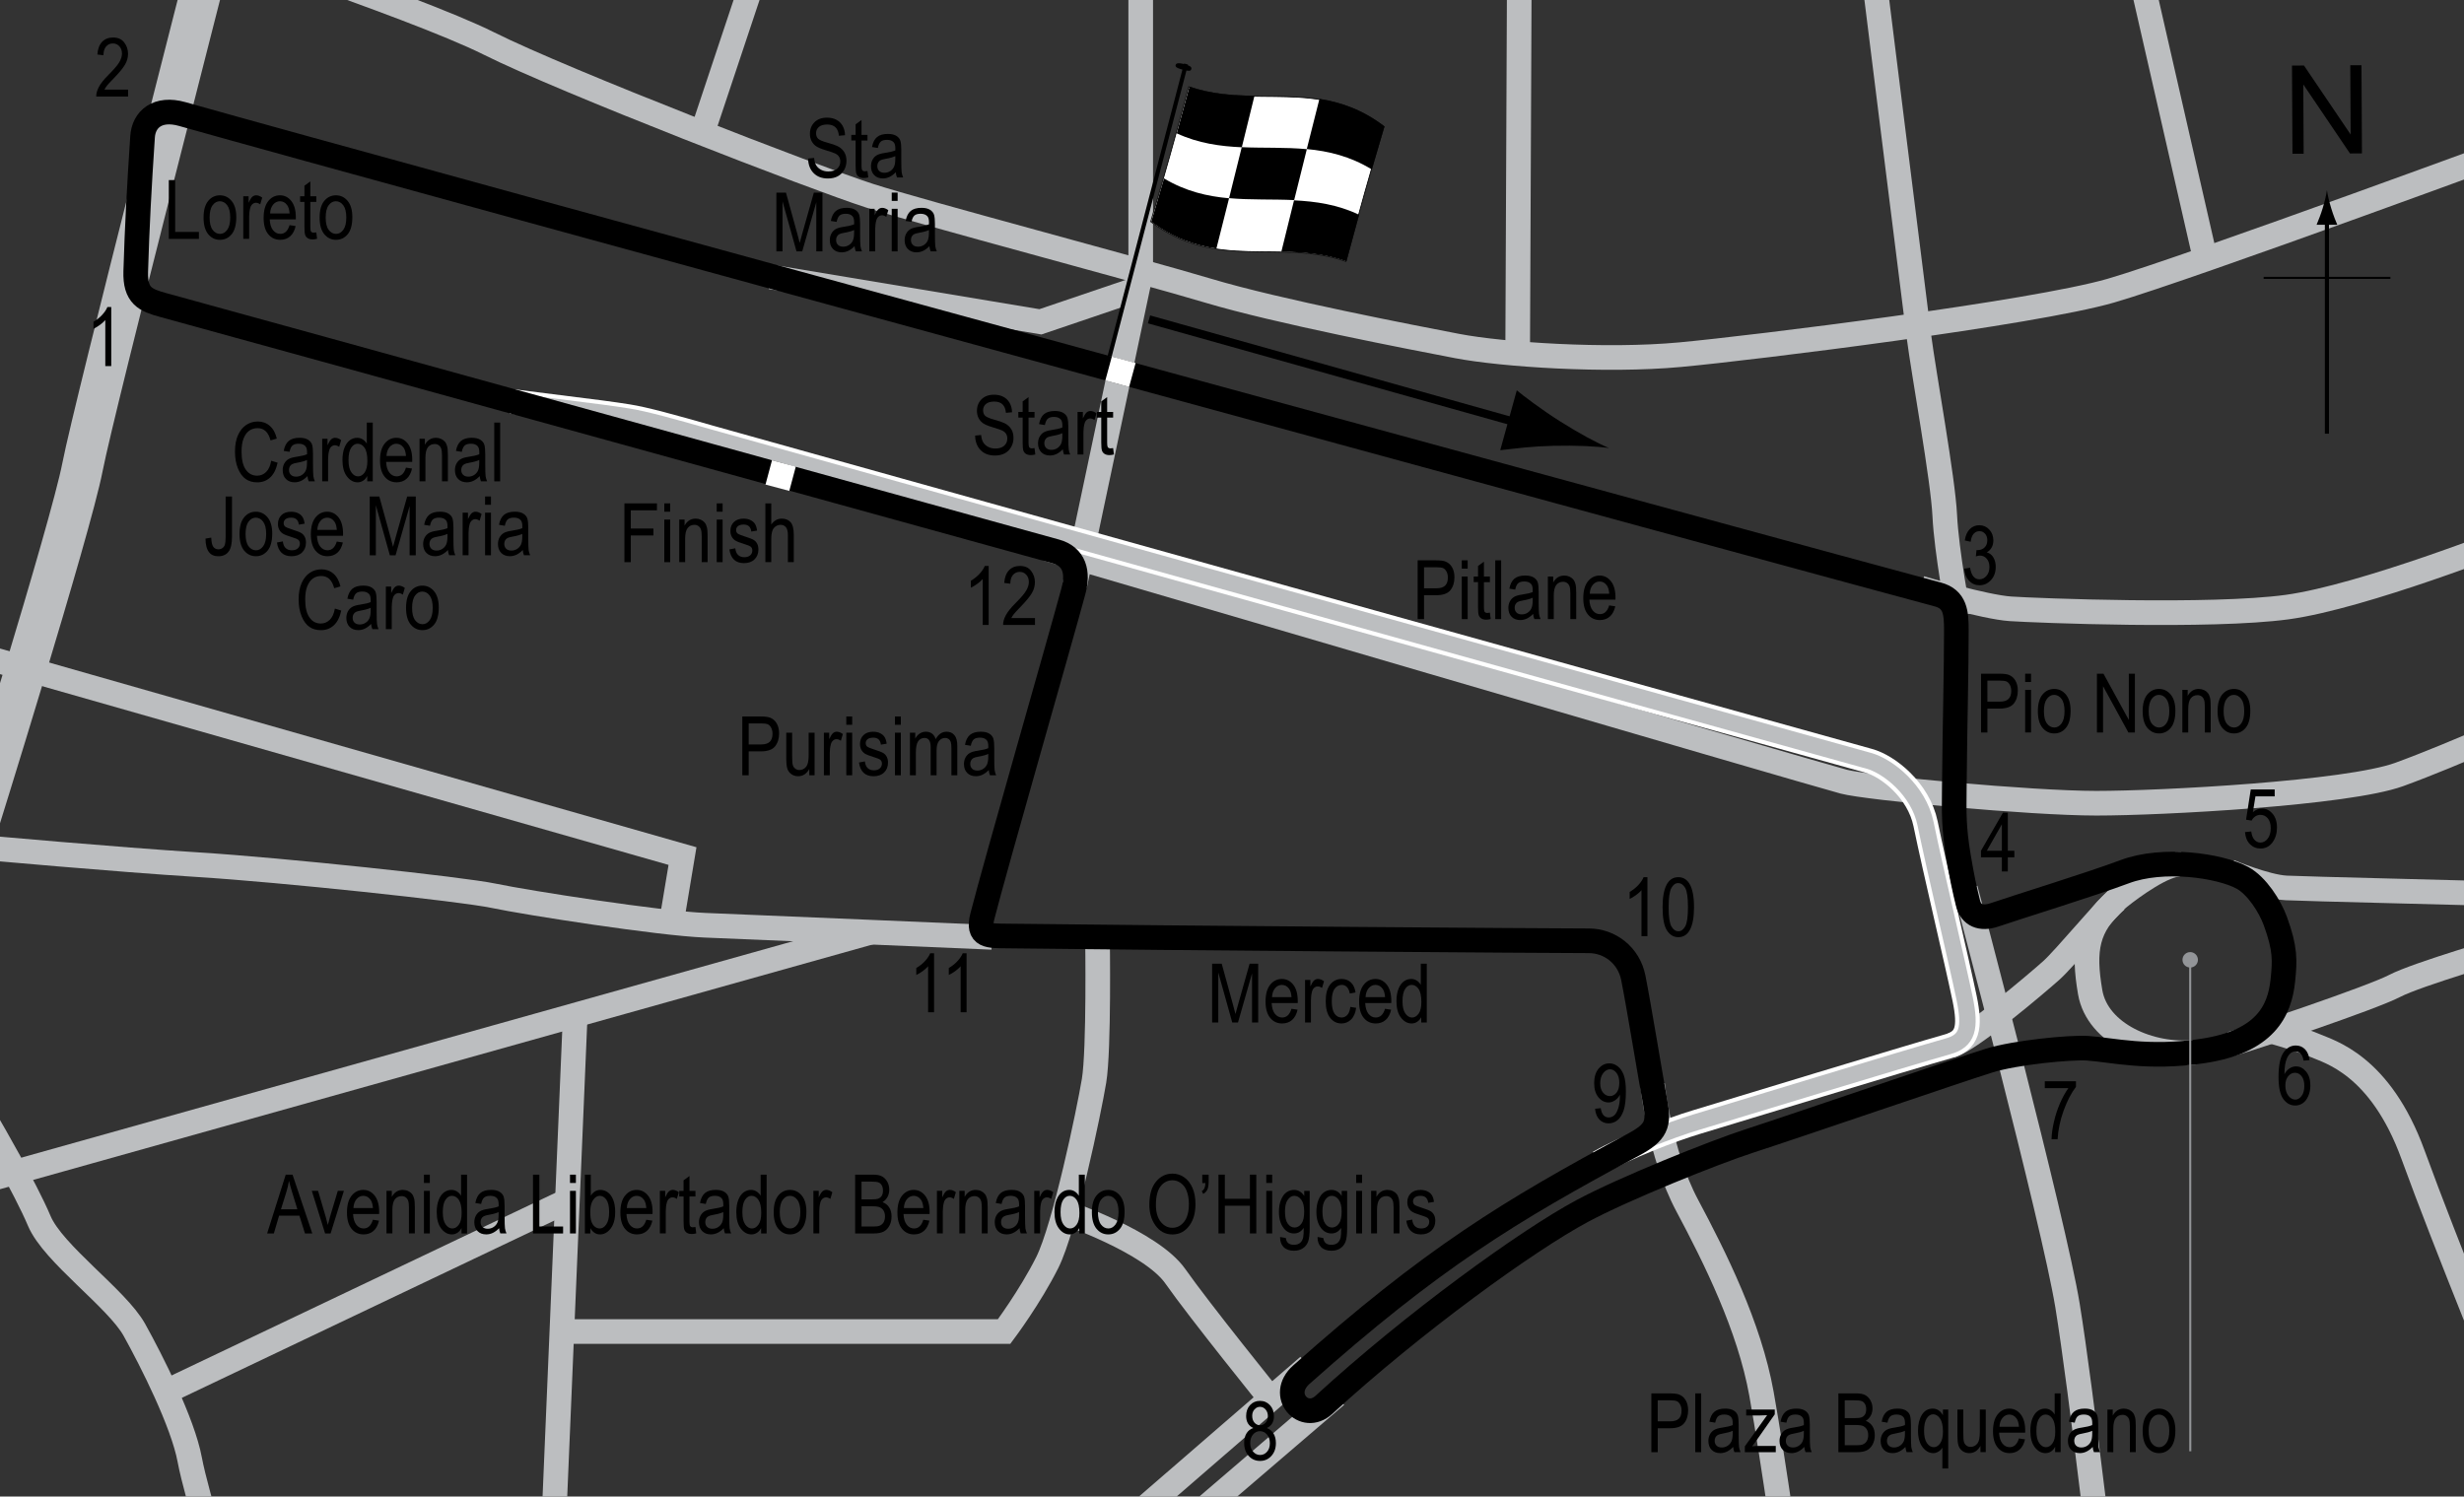 <?xml version="1.0" encoding="UTF-8"?> <!-- Generator: Adobe Illustrator 14.0.0, SVG Export Plug-In . SVG Version: 6.00 Build 43363) --> <svg xmlns="http://www.w3.org/2000/svg" xmlns:xlink="http://www.w3.org/1999/xlink" version="1.1" x="0px" y="0px" width="300px" height="182.221px" viewBox="0 0 300 182.221" xml:space="preserve"><rect x="0" y="0" width="300" height="182.221" fill="#333333" stroke="none"/> <g id="Sideroads"> <path fill="none" stroke="#BCBEC0" stroke-width="3" d="M227.518-7.973c0,0,5.473,44,6.104,48.842s2.948,17.474,3.158,21.895 s1.685,12.21,1.685,12.21"></path> <path fill="none" stroke="#BCBEC0" stroke-width="3" d="M305.833,65.501c0,0-18.104,7.158-27.368,8.421s-30.526,0.421-33.685,0.21 s-10.947-2.526-10.947-2.526"></path> <path fill="none" stroke="#BCBEC0" stroke-width="3" d="M127.36,66.804c0,0,92.875,27.25,97.125,28.375 c2.878,0.762,22.75,2.625,30.75,2.625s30.591-1.215,36.875-3.5c6.875-2.5,17-7.125,17-7.125"></path> <path fill="none" stroke="#BCBEC0" stroke-width="3" d="M271.422,106.117c0,0,4.438,1.875,6.938,2s21.375,0.563,25.375,0.688"></path> <path fill="none" stroke="#BCBEC0" stroke-width="3" d="M265.485,105.242c-1.938-0.125-5.875,2.75-7.438,4 s-6.625,7.438-8.313,8.938s-9.813,8.438-12.188,9.125"></path> <path fill="none" stroke="#BCBEC0" stroke-width="3" d="M267.172,128.117c-5.25,0.563-11.813-2.188-12.688-7.313 s-0.438-8.063,3.188-11.188"></path> <path fill="none" stroke="#BCBEC0" stroke-width="3" d="M305.485,115.367c0,0-11.188,3.25-13.938,4.688s-17.75,6.5-19.938,7.063"></path> <path fill="none" stroke="#BCBEC0" stroke-width="3" d="M275.235,125.179c0,0,4.938,1.375,6.625,2.125s7.938,2.313,11.938,13.313 s11.938,30.375,11.938,30.375"></path> <path fill="none" stroke="#BCBEC0" stroke-width="3" d="M239.307,108.238c0,0,10.736,40.422,12.421,50.739 s4.843,37.895,4.843,37.895"></path> <path fill="none" stroke="#BCBEC0" stroke-width="3" d="M201.202,132.03c0,0,0.843,8.42,4.211,14.736s7.579,14.736,9.053,22.947 s3.579,23.369,3.579,23.369"></path> <line fill="none" stroke="#BCBEC0" stroke-width="3" x1="162.675" y1="169.924" x2="139.097" y2="190.134"></line> <line fill="none" stroke="#BCBEC0" stroke-width="3" x1="159.307" y1="166.345" x2="134.254" y2="188.03"></line> <path fill="none" stroke="#BCBEC0" stroke-width="3" d="M133.623,114.135c0,0,0.211,13.683-0.421,17.473s-3.58,17.895-5.685,22.105 s-5.263,8.421-5.263,8.421H69.413"></path> <path fill="none" stroke="#BCBEC0" stroke-width="3" d="M120.781,114.135c0,0-29.474-1.263-34.947-1.474 s-21.684-2.737-25.684-3.579s-25.895-3.158-36-3.79s-26.316-2.105-26.316-2.105"></path> <polyline fill="none" stroke="#BCBEC0" stroke-width="3" points="-2.798,144.03 70.734,123.406 106.044,113.503 "></polyline> <path fill="none" stroke="#BCBEC0" stroke-width="3" d="M67.097,189.713"></path> <line fill="none" stroke="#BCBEC0" stroke-width="3" x1="70.044" y1="123.398" x2="67.307" y2="188.24"></line> <path fill="none" stroke="#BCBEC0" stroke-width="3" d="M129.623,147.608c0,0,10.526,3.58,13.474,7.79s11.79,15.158,11.79,15.158"></path> <path fill="none" stroke="#BCBEC0" stroke-width="3" d="M-1.324,137.083c0,0,4.42,7.578,6.105,11.578s9.474,9.475,11.579,13.264 s5.894,11.281,6.737,15.789s4.632,16.421,4.632,16.421"></path> <line fill="none" stroke="#BCBEC0" stroke-width="3" x1="68.781" y1="146.345" x2="20.57" y2="169.292"></line> <path fill="none" stroke="#BCBEC0" stroke-width="5" d="M26.465-8.814c0,0-14.948,58.105-16.421,65.684 s-13.053,44.632-13.053,44.632"></path> <path fill="none" stroke="#BCBEC0" stroke-width="3" d="M19.518-9.446c0,0,30.737,10.105,40,14.737s39.79,16.421,46.316,18.526 s32.842,9.053,41.263,11.579s24.842,5.684,30.316,6.737s18.105,1.895,27.158,1.053s42.947-5.053,52.421-7.79 s52.842-18.737,52.842-18.737"></path> <line fill="none" stroke="#BCBEC0" stroke-width="3" x1="184.992" y1="-5.446" x2="184.781" y2="42.975"></line> <polyline fill="none" stroke="#BCBEC0" stroke-width="3" points="138.886,-7.13 138.886,33.291 130.86,71.242 "></polyline> <line fill="none" stroke="#BCBEC0" stroke-width="3" x1="93.413" y1="-7.551" x2="85.623" y2="15.817"></line> <polyline fill="none" stroke="#BCBEC0" stroke-width="3" points="93.833,33.712 126.676,39.186 138.465,35.186 "></polyline> <line fill="none" stroke="#BCBEC0" stroke-width="3" x1="260.149" y1="-5.025" x2="268.571" y2="31.817"></line> <polyline fill="none" stroke="#BCBEC0" stroke-width="3" points="-4.693,79.186 83.097,104.239 81.833,111.817 "></polyline> </g> <g id="Pitlane_copy"> <path fill="none" stroke="#FFFFFF" stroke-width="3" d="M62.254,48.87c12.281,1.535,11.941,1.505,14.189,1.851 c1.952,0.3,5.417,1.25,10.022,2.57c3.693,1.059,136.479,38.097,141.062,39.347c2.315,0.631,6.07,3.558,6.917,7.667 c1.167,5.667,3.834,16.833,4.75,21.25c0.758,3.652,0.362,5.18-1.992,5.842c-5.008,1.408-26.508,7.991-30.675,9.241 c-3.13,0.938-8.666,3.084-11.833,4.917"></path> </g> <g id="Pitlane"> <path fill="none" stroke="#BCBEC0" stroke-width="2" d="M62.254,48.87c12.281,1.535,11.941,1.505,14.189,1.851 c1.952,0.3,5.417,1.25,10.022,2.57c3.693,1.059,136.479,38.097,141.062,39.347c2.315,0.631,6.07,3.558,6.917,7.667 c1.167,5.667,3.834,16.833,4.75,21.25c0.758,3.652,0.362,5.18-1.992,5.842c-5.008,1.408-26.508,7.991-30.675,9.241 c-3.13,0.938-8.666,3.084-11.833,4.917"></path> </g> <g id="Circuit"> <path fill="none" stroke="#000000" stroke-width="3" d="M22.193,13.888c23.79,6.737,200.333,54.917,213.75,58.5 c2.124,0.567,2.25,2.228,2.25,4.333c0,5-0.167,10.833-0.25,19.167c-0.031,3.165-0.07,4.909,0.5,8.333 c0.416,2.5,0.749,4.083,1.166,5.75c0.361,1.444,1.537,2.006,3.25,1.417c2.666-0.917,11.661-3.685,15.834-5.25 c4.667-1.75,11.583-0.75,14.333,0.75c1.759,0.959,3.346,3.461,4,5.25c1.25,3.417,1.167,4.834,0.917,7.25 c-0.384,3.707-2.149,7.443-9.75,8.583c-6.667,1-11.091-0.136-14-0.333c-2.1-0.143-8.821,0.511-12,1.5 c-3.75,1.167-23.667,8-29.083,9.75c-4.502,1.455-15.438,5.862-20.5,8.583c-6.667,3.583-20.417,13.5-31.417,23.583 c-2.424,2.223-5.55-1.174-2.75-3.666c15.917-14.167,25.333-19.917,40.417-28.001c2.826-1.515,3.166-2.499,2.666-5.166 c-0.515-2.747-2-11.834-2.666-15.167c-0.55-2.754-2.883-4.5-5.417-4.5c-4.917,0-50.333-0.333-70.75-0.583 c-2.325-0.028-3.732,0.111-3.083-2.417c1.667-6.5,9.356-33.188,11.083-39.583c0.614-2.272,0.149-4.202-2.167-4.833 s-101.917-28.167-108.667-30c-2.165-0.588-3.422-1.13-3.333-4.083c0.167-5.5,0.417-10.167,0.833-16.417 C17.5,14.538,19.182,13.035,22.193,13.888z"></path> </g> <g id="Startline"> <line fill="none" stroke="#FFFFFF" stroke-width="3" x1="136.818" y1="43.804" x2="136.026" y2="46.721"></line> <line fill="none" stroke="#FFFFFF" stroke-width="3" x1="95.443" y1="56.429" x2="94.651" y2="59.388"></line> </g> <g id="Flag"> <g> <g> <path fill="#FFFFFF" stroke="#000000" stroke-width="0.1" d="M163.869,31.833c-7.922-2.766-15.844,1.18-23.766-4.843 c1.544-5.136,3.087-10.651,4.631-16.42c7.922,2.772,15.843-1.173,23.765,4.842C166.956,20.547,165.412,26.063,163.869,31.833z"></path> <path d="M151.195,17.933c-2.642-0.117-5.282-0.477-7.923-1.697c0.515-1.866,1.029-3.764,1.543-5.691 c2.64,0.909,5.28,1.078,7.92,1.125C152.221,13.763,151.708,15.853,151.195,17.933z"></path> <path d="M148.099,30.269c-2.641-0.402-5.282-1.288-7.923-3.276c0.515-1.716,1.029-3.473,1.544-5.269 c2.641,1.583,5.282,2.183,7.922,2.419C149.127,26.201,148.614,28.244,148.099,30.269z"></path> <path d="M157.569,24.364c-2.642-0.127-5.283,0.001-7.925-0.235c0.515-2.057,1.029-4.128,1.544-6.208 c2.642,0.118,5.282-0.008,7.924,0.242C158.597,20.218,158.083,22.286,157.569,24.364z"></path> <path d="M163.934,31.822c-2.642-0.935-5.284-1.118-7.926-1.169c0.515-2.093,1.028-4.18,1.543-6.258 c2.642,0.125,5.283,0.504,7.925,1.754C164.962,28.009,164.448,29.901,163.934,31.822z"></path> <path d="M167.03,20.637c-2.642-1.616-5.283-2.239-7.925-2.487c0.515-2.055,1.028-4.095,1.543-6.117 c2.641,0.419,5.282,1.333,7.923,3.359C168.057,17.1,167.543,18.85,167.03,20.637z"></path> </g> </g> <line fill="#FFFFFF" stroke="#000000" stroke-width="0.5" x1="144.401" y1="7.796" x2="135.108" y2="43.367"></line> <path d="M145.043,8.42c-0.048,0.188-0.158,0.296-1.011,0.075c-0.852-0.224-0.939-0.383-0.894-0.573 c0.051-0.188,0.22-0.332,1.073-0.108C145.062,8.037,145.094,8.232,145.043,8.42z"></path> <g> <line fill="none" stroke="#000000" x1="139.895" y1="38.888" x2="186.11" y2="51.859"></line> <path d="M189.113,54.284c-2.589,0.06-4.327,0.294-6.455,0.535l2.015-7.291c0.595,0.516,3.075,2.395,5.265,3.775 c2.346,1.481,4.52,2.652,5.971,3.257C194.352,54.333,191.882,54.219,189.113,54.284z"></path> </g> </g> <g id="North"> <g> <g> <g> <line fill="none" stroke="#000000" stroke-width="0.5" x1="283.309" y1="52.807" x2="283.309" y2="26.524"></line> <path d="M282.797,25.343c-0.25,0.827-0.48,1.364-0.746,2.027h2.521c-0.112-0.237-0.496-1.2-0.745-2.027 c-0.268-0.885-0.45-1.687-0.516-2.207C283.247,23.657,283.064,24.458,282.797,25.343z"></path> </g> </g> </g> <line fill="none" stroke="#000000" stroke-width="0.25" x1="275.604" y1="33.833" x2="291.04" y2="33.833"></line> <g> <path d="M279.116,18.723l-0.058-10.737l1.458-0.008l5.684,8.4l-0.045-8.43l1.363-0.007l0.057,10.737l-1.457,0.008l-5.686-8.407 l0.045,8.438L279.116,18.723z"></path> </g> </g> <g id="Labels"> <g> <path d="M172.605,75.385v-7.158h2.212c0.521,0,0.905,0.045,1.152,0.137c0.339,0.124,0.608,0.353,0.811,0.688 s0.303,0.747,0.303,1.235c0,0.645-0.164,1.17-0.493,1.577s-0.896,0.61-1.704,0.61h-1.504v2.91H172.605z M173.381,71.63h1.519 c0.479,0,0.828-0.108,1.05-0.325s0.332-0.543,0.332-0.979c0-0.283-0.055-0.526-0.164-0.728c-0.108-0.202-0.24-0.34-0.395-0.415 c-0.155-0.075-0.435-0.112-0.838-0.112h-1.504V71.63z"></path> <path d="M177.976,69.237v-1.011h0.718v1.011H177.976z M177.976,75.385v-5.186h0.718v5.186H177.976z"></path> <path d="M181.399,74.599l0.098,0.776c-0.198,0.052-0.378,0.078-0.537,0.078c-0.251,0-0.452-0.05-0.605-0.149 s-0.258-0.235-0.314-0.408c-0.058-0.172-0.086-0.516-0.086-1.03v-2.983h-0.527v-0.684h0.527v-1.284l0.718-0.527v1.812h0.728v0.684 h-0.728v3.032c0,0.28,0.021,0.46,0.063,0.542c0.062,0.117,0.178,0.176,0.347,0.176C181.163,74.633,181.269,74.622,181.399,74.599z "></path> <path d="M182.053,75.385v-7.158h0.718v7.158H182.053z"></path> <path d="M186.667,74.745c-0.241,0.25-0.491,0.439-0.752,0.566s-0.53,0.19-0.811,0.19c-0.442,0-0.796-0.133-1.06-0.4 s-0.396-0.626-0.396-1.079c0-0.299,0.062-0.565,0.186-0.796s0.293-0.412,0.508-0.542s0.54-0.226,0.977-0.288 c0.586-0.086,1.016-0.188,1.289-0.308l0.005-0.225c0-0.355-0.063-0.604-0.19-0.747c-0.179-0.208-0.454-0.313-0.825-0.313 c-0.335,0-0.586,0.069-0.752,0.208s-0.288,0.4-0.366,0.783l-0.708-0.117c0.101-0.557,0.305-0.962,0.613-1.216 c0.307-0.254,0.747-0.381,1.32-0.381c0.446,0,0.796,0.084,1.05,0.251s0.414,0.375,0.481,0.623c0.066,0.248,0.1,0.609,0.1,1.084 v1.172c0,0.82,0.016,1.337,0.047,1.55c0.03,0.213,0.092,0.421,0.183,0.623h-0.752C186.739,75.206,186.69,74.993,186.667,74.745z M186.609,72.782c-0.264,0.13-0.656,0.241-1.177,0.332c-0.303,0.052-0.515,0.111-0.635,0.178s-0.214,0.161-0.281,0.283 c-0.066,0.122-0.1,0.263-0.1,0.422c0,0.248,0.076,0.445,0.229,0.593s0.364,0.222,0.635,0.222c0.257,0,0.491-0.067,0.7-0.2 c0.211-0.133,0.367-0.312,0.472-0.535s0.156-0.548,0.156-0.974V72.782z"></path> <path d="M188.459,75.385v-5.186h0.649v0.732c0.156-0.285,0.347-0.498,0.572-0.638c0.227-0.141,0.485-0.211,0.778-0.211 c0.227,0,0.438,0.045,0.631,0.134s0.35,0.207,0.468,0.352c0.119,0.145,0.207,0.333,0.266,0.564s0.088,0.586,0.088,1.064v3.188 h-0.718v-3.158c0-0.381-0.032-0.66-0.098-0.836c-0.065-0.176-0.167-0.312-0.305-0.408c-0.139-0.096-0.299-0.144-0.481-0.144 c-0.345,0-0.62,0.129-0.825,0.386s-0.308,0.699-0.308,1.325v2.835H188.459z"></path> <path d="M195.925,73.715l0.742,0.112c-0.124,0.553-0.348,0.971-0.671,1.252c-0.324,0.282-0.726,0.422-1.204,0.422 c-0.603,0-1.09-0.229-1.462-0.686c-0.373-0.458-0.56-1.117-0.56-1.98c0-0.895,0.188-1.578,0.563-2.048 c0.377-0.47,0.853-0.706,1.429-0.706c0.55,0,1.009,0.231,1.377,0.693s0.552,1.131,0.552,2.007l-0.005,0.234h-3.174 c0.029,0.583,0.164,1.022,0.405,1.318s0.534,0.444,0.879,0.444C195.337,74.779,195.713,74.424,195.925,73.715z M193.557,72.294 h2.373c-0.032-0.449-0.129-0.785-0.288-1.006c-0.231-0.322-0.525-0.483-0.884-0.483c-0.322,0-0.598,0.134-0.825,0.403 S193.58,71.838,193.557,72.294z"></path> </g> <g> <path d="M118.723,53.042l0.732-0.078c0.039,0.394,0.128,0.701,0.266,0.92c0.139,0.22,0.337,0.396,0.594,0.53s0.547,0.2,0.869,0.2 c0.462,0,0.821-0.113,1.076-0.338c0.256-0.226,0.384-0.519,0.384-0.88c0-0.211-0.046-0.396-0.14-0.553 c-0.092-0.158-0.232-0.287-0.42-0.388c-0.187-0.101-0.591-0.243-1.213-0.427c-0.554-0.165-0.947-0.33-1.182-0.496 s-0.417-0.377-0.547-0.632s-0.195-0.544-0.195-0.867c0-0.58,0.188-1.053,0.562-1.421s0.879-0.552,1.514-0.552 c0.437,0,0.817,0.086,1.146,0.259c0.326,0.172,0.58,0.42,0.762,0.742c0.18,0.322,0.277,0.702,0.29,1.138l-0.747,0.068 c-0.039-0.465-0.178-0.811-0.418-1.035c-0.238-0.225-0.575-0.337-1.008-0.337c-0.439,0-0.774,0.099-1.006,0.295 s-0.347,0.452-0.347,0.764c0,0.29,0.085,0.514,0.254,0.674c0.169,0.159,0.55,0.321,1.143,0.484c0.579,0.16,0.985,0.299,1.22,0.417 c0.358,0.183,0.628,0.423,0.811,0.721c0.183,0.298,0.274,0.653,0.274,1.066c0,0.41-0.096,0.783-0.288,1.119 c-0.192,0.337-0.453,0.593-0.783,0.769c-0.331,0.175-0.729,0.263-1.194,0.263c-0.726,0-1.305-0.218-1.735-0.654 C118.963,54.379,118.74,53.788,118.723,53.042z"></path> <path d="M125.955,54.561l0.098,0.776c-0.198,0.052-0.378,0.078-0.537,0.078c-0.251,0-0.452-0.05-0.605-0.149 s-0.258-0.235-0.315-0.408c-0.057-0.172-0.085-0.516-0.085-1.03v-2.983h-0.527v-0.684h0.527v-1.284l0.718-0.527v1.812h0.728v0.684 h-0.728v3.032c0,0.28,0.021,0.46,0.063,0.542c0.062,0.117,0.178,0.176,0.347,0.176C125.718,54.595,125.825,54.584,125.955,54.561z "></path> <path d="M129.402,54.708c-0.241,0.25-0.491,0.439-0.752,0.566s-0.53,0.19-0.811,0.19c-0.442,0-0.796-0.133-1.06-0.4 s-0.396-0.626-0.396-1.079c0-0.299,0.062-0.565,0.186-0.796s0.293-0.412,0.508-0.542s0.54-0.226,0.977-0.288 c0.586-0.086,1.016-0.188,1.289-0.308l0.005-0.225c0-0.355-0.063-0.604-0.19-0.747c-0.179-0.208-0.454-0.313-0.825-0.313 c-0.335,0-0.586,0.069-0.752,0.208s-0.288,0.4-0.366,0.783l-0.708-0.117c0.101-0.557,0.305-0.962,0.613-1.216 c0.307-0.254,0.747-0.381,1.32-0.381c0.446,0,0.796,0.084,1.05,0.251s0.414,0.375,0.481,0.623c0.066,0.248,0.1,0.609,0.1,1.084 v1.172c0,0.82,0.016,1.337,0.047,1.55c0.03,0.213,0.092,0.421,0.183,0.623h-0.752C129.473,55.168,129.424,54.955,129.402,54.708z M129.343,52.745c-0.264,0.13-0.656,0.241-1.177,0.332c-0.303,0.052-0.515,0.111-0.635,0.178s-0.214,0.161-0.281,0.283 c-0.066,0.122-0.1,0.263-0.1,0.422c0,0.248,0.076,0.445,0.229,0.593s0.364,0.222,0.635,0.222c0.257,0,0.491-0.067,0.7-0.2 c0.211-0.133,0.367-0.312,0.472-0.535s0.156-0.548,0.156-0.974V52.745z"></path> <path d="M131.194,55.347v-5.186h0.649v0.786c0.166-0.365,0.318-0.606,0.456-0.725c0.139-0.119,0.294-0.178,0.467-0.178 c0.241,0,0.486,0.094,0.737,0.283l-0.244,0.815c-0.179-0.127-0.354-0.19-0.522-0.19c-0.153,0-0.293,0.054-0.42,0.161 s-0.217,0.257-0.269,0.449c-0.091,0.335-0.137,0.692-0.137,1.069v2.715H131.194z"></path> <path d="M135.525,54.561l0.098,0.776c-0.198,0.052-0.378,0.078-0.537,0.078c-0.251,0-0.452-0.05-0.605-0.149 s-0.258-0.235-0.315-0.408c-0.057-0.172-0.085-0.516-0.085-1.03v-2.983h-0.527v-0.684h0.527v-1.284l0.718-0.527v1.812h0.728v0.684 h-0.728v3.032c0,0.28,0.021,0.46,0.063,0.542c0.062,0.117,0.178,0.176,0.347,0.176C135.289,54.595,135.395,54.584,135.525,54.561z "></path> </g> <g> <path d="M13.544,44.573h-0.723v-5.601c-0.166,0.195-0.389,0.395-0.669,0.598s-0.537,0.357-0.771,0.461v-0.85 c0.397-0.228,0.748-0.506,1.052-0.835c0.305-0.329,0.519-0.649,0.643-0.962h0.469V44.573z"></path> </g> <g> <path d="M15.598,10.91v0.845h-3.882c-0.01-0.342,0.094-0.725,0.31-1.148c0.217-0.424,0.613-0.923,1.189-1.5 c0.674-0.671,1.115-1.19,1.323-1.557s0.313-0.708,0.313-1.024c0-0.365-0.106-0.662-0.319-0.892 c-0.214-0.23-0.477-0.345-0.789-0.345c-0.335,0-0.61,0.124-0.825,0.373c-0.215,0.248-0.322,0.604-0.322,1.068l-0.742-0.093 c0.052-0.687,0.247-1.204,0.583-1.55c0.338-0.347,0.781-0.52,1.331-0.52c0.599,0,1.052,0.202,1.36,0.605 c0.307,0.404,0.461,0.862,0.461,1.376c0,0.456-0.12,0.892-0.361,1.31c-0.241,0.418-0.698,0.976-1.372,1.673 c-0.43,0.439-0.707,0.739-0.833,0.899c-0.125,0.16-0.227,0.319-0.305,0.479H15.598z"></path> </g> <g> <path d="M273.338,101.32l0.757-0.078c0.059,0.456,0.191,0.795,0.397,1.018c0.207,0.223,0.447,0.334,0.721,0.334 c0.342,0,0.637-0.157,0.884-0.472c0.247-0.315,0.371-0.744,0.371-1.289c0-0.512-0.12-0.909-0.358-1.191 c-0.24-0.282-0.54-0.423-0.901-0.423c-0.218,0-0.423,0.061-0.612,0.184c-0.191,0.123-0.342,0.293-0.452,0.512l-0.679-0.108 l0.571-3.678h2.915v0.84h-2.343l-0.313,1.926c0.348-0.301,0.718-0.452,1.108-0.452c0.491,0,0.919,0.209,1.281,0.628 c0.363,0.419,0.545,0.983,0.545,1.694c0,0.701-0.182,1.301-0.544,1.801c-0.363,0.5-0.851,0.75-1.463,0.75 c-0.508,0-0.937-0.177-1.287-0.53C273.586,102.434,273.387,101.945,273.338,101.32z"></path> </g> <g> <path d="M243.734,106.11v-1.714h-2.544v-0.806l2.676-4.639h0.591v4.639h0.796v0.806h-0.796v1.714H243.734z M243.734,103.591 v-3.228l-1.834,3.228H243.734z"></path> </g> <g> <path d="M239.145,69.246l0.718-0.117c0.15,0.941,0.53,1.411,1.14,1.411c0.33,0,0.615-0.139,0.856-0.418s0.362-0.64,0.362-1.083 c0-0.417-0.11-0.753-0.332-1.008s-0.493-0.381-0.815-0.381c-0.137,0-0.306,0.033-0.508,0.098l0.083-0.771l0.112,0.01 c0.356,0,0.646-0.109,0.868-0.327c0.222-0.217,0.333-0.508,0.333-0.872c0-0.334-0.093-0.603-0.279-0.806 c-0.186-0.203-0.412-0.305-0.68-0.305c-0.277,0-0.512,0.106-0.703,0.32c-0.19,0.213-0.313,0.536-0.364,0.969l-0.718-0.156 c0.091-0.612,0.296-1.074,0.615-1.387s0.705-0.469,1.157-0.469c0.476,0,0.879,0.176,1.211,0.527 c0.332,0.352,0.498,0.794,0.498,1.328c0,0.325-0.07,0.613-0.211,0.863s-0.338,0.447-0.59,0.59 c0.233,0.065,0.426,0.173,0.578,0.322c0.152,0.15,0.275,0.35,0.37,0.6c0.094,0.25,0.141,0.53,0.141,0.839 c0,0.657-0.193,1.195-0.581,1.613s-0.852,0.627-1.392,0.627c-0.501,0-0.926-0.182-1.274-0.547S239.194,69.861,239.145,69.246z"></path> </g> <g> <path d="M194.202,135.01l0.693-0.078c0.109,0.755,0.436,1.133,0.977,1.133c0.24,0,0.459-0.082,0.656-0.247 c0.197-0.164,0.363-0.456,0.5-0.876s0.205-0.91,0.205-1.47v-0.176c-0.148,0.289-0.352,0.52-0.605,0.688s-0.512,0.254-0.775,0.254 c-0.479,0-0.891-0.209-1.238-0.628c-0.346-0.418-0.52-0.99-0.52-1.716c0-0.749,0.18-1.339,0.539-1.771 c0.359-0.431,0.797-0.646,1.311-0.646c0.365,0,0.705,0.121,1.021,0.361c0.314,0.24,0.559,0.596,0.732,1.064 c0.172,0.469,0.258,1.145,0.258,2.026c0,0.983-0.092,1.747-0.277,2.29s-0.438,0.941-0.754,1.191 c-0.318,0.25-0.674,0.376-1.068,0.376c-0.445,0-0.818-0.152-1.117-0.456C194.438,136.027,194.26,135.586,194.202,135.01z M197.155,131.849c0-0.512-0.113-0.915-0.342-1.209c-0.229-0.293-0.492-0.439-0.787-0.439c-0.311,0-0.588,0.156-0.83,0.469 c-0.244,0.313-0.365,0.73-0.365,1.252c0,0.471,0.117,0.844,0.348,1.123c0.232,0.279,0.51,0.418,0.832,0.418 c0.32,0,0.59-0.141,0.813-0.42C197.043,132.761,197.155,132.364,197.155,131.849z"></path> </g> <g> <path d="M152.596,173.88c-0.288-0.131-0.506-0.316-0.653-0.559c-0.147-0.243-0.221-0.545-0.221-0.906 c0-0.543,0.16-0.984,0.479-1.326s0.722-0.513,1.205-0.513c0.487,0,0.892,0.174,1.215,0.522c0.323,0.348,0.484,0.797,0.484,1.346 c0,0.346-0.071,0.637-0.215,0.877c-0.144,0.238-0.359,0.425-0.649,0.559c0.355,0.14,0.628,0.365,0.818,0.679 c0.19,0.313,0.285,0.7,0.285,1.163c0,0.639-0.185,1.158-0.554,1.561s-0.826,0.604-1.373,0.604c-0.552,0-1.013-0.201-1.382-0.604 s-0.554-0.931-0.554-1.586c0-0.479,0.099-0.873,0.295-1.185C151.975,174.201,152.248,173.991,152.596,173.88z M152.22,175.699 c0,0.439,0.118,0.793,0.354,1.063c0.235,0.268,0.517,0.402,0.845,0.402c0.332,0,0.613-0.131,0.844-0.391s0.346-0.609,0.346-1.045 c0-0.439-0.118-0.793-0.355-1.063c-0.237-0.268-0.521-0.402-0.854-0.402c-0.327,0-0.606,0.133-0.835,0.4 C152.334,174.931,152.22,175.275,152.22,175.699z M152.459,172.39c0,0.352,0.093,0.631,0.277,0.838 c0.186,0.209,0.412,0.313,0.682,0.313c0.264,0,0.487-0.103,0.673-0.307c0.185-0.205,0.277-0.47,0.277-0.795 c0-0.334-0.095-0.607-0.285-0.82c-0.189-0.213-0.415-0.319-0.675-0.319s-0.482,0.104-0.669,0.312 C152.553,171.819,152.459,172.08,152.459,172.39z"></path> </g> <g> <path d="M248.961,132.499v-0.845h3.794v0.684c-0.566,0.736-1.064,1.693-1.494,2.873c-0.43,1.181-0.677,2.35-0.742,3.509h-0.737 c0.01-0.599,0.104-1.298,0.285-2.095c0.18-0.797,0.428-1.558,0.742-2.28c0.315-0.723,0.654-1.338,1.019-1.846H248.961z"></path> </g> <g> <path d="M281.188,129.082l-0.718,0.068c-0.068-0.367-0.169-0.627-0.302-0.783c-0.192-0.227-0.423-0.34-0.692-0.34 c-0.419,0-0.755,0.26-1.009,0.781c-0.218,0.449-0.328,1.113-0.331,1.992c0.166-0.313,0.374-0.55,0.625-0.711 s0.516-0.242,0.796-0.242c0.466,0,0.872,0.211,1.218,0.633c0.348,0.422,0.521,0.985,0.521,1.691c0,0.479-0.087,0.912-0.261,1.302 c-0.175,0.39-0.398,0.677-0.672,0.862s-0.574,0.277-0.903,0.277c-0.593,0-1.081-0.267-1.465-0.801 c-0.384-0.533-0.576-1.424-0.576-2.67c0-1.384,0.196-2.369,0.59-2.957s0.897-0.881,1.512-0.881c0.445,0,0.818,0.151,1.119,0.455 C280.94,128.062,281.123,128.503,281.188,129.082z M278.249,132.171c0,0.518,0.122,0.934,0.366,1.248s0.527,0.471,0.85,0.471 c0.283,0,0.536-0.147,0.76-0.443c0.223-0.297,0.334-0.703,0.334-1.221c0-0.508-0.11-0.902-0.332-1.182 c-0.222-0.28-0.491-0.42-0.811-0.42c-0.313,0-0.585,0.139-0.818,0.417C278.365,131.32,278.249,131.697,278.249,132.171z"></path> </g> <g> <path d="M76.026,68.452v-7.158h3.96v0.845h-3.184v2.217h2.754V65.2h-2.754v3.252H76.026z"></path> <path d="M80.88,62.305v-1.011h0.718v1.011H80.88z M80.88,68.452v-5.186h0.718v5.186H80.88z"></path> <path d="M82.701,68.452v-5.186h0.649v0.732c0.156-0.285,0.347-0.498,0.572-0.638c0.227-0.141,0.485-0.211,0.778-0.211 c0.227,0,0.438,0.045,0.631,0.134s0.35,0.207,0.468,0.352c0.119,0.145,0.207,0.333,0.266,0.564s0.088,0.586,0.088,1.064v3.188 h-0.718v-3.158c0-0.381-0.032-0.66-0.098-0.836c-0.065-0.176-0.167-0.312-0.305-0.408c-0.139-0.096-0.299-0.144-0.481-0.144 c-0.345,0-0.62,0.129-0.825,0.386s-0.308,0.699-0.308,1.325v2.835H82.701z"></path> <path d="M87.262,62.305v-1.011h0.718v1.011H87.262z M87.262,68.452v-5.186h0.718v5.186H87.262z"></path> <path d="M88.805,66.899l0.718-0.137c0.042,0.366,0.157,0.639,0.346,0.816c0.188,0.179,0.438,0.268,0.75,0.268 c0.313,0,0.554-0.077,0.724-0.232c0.171-0.155,0.256-0.351,0.256-0.588c0-0.205-0.073-0.365-0.22-0.479 c-0.101-0.078-0.345-0.176-0.732-0.293c-0.56-0.172-0.935-0.319-1.123-0.439s-0.335-0.282-0.439-0.483s-0.156-0.431-0.156-0.688 c0-0.443,0.142-0.802,0.425-1.079s0.676-0.415,1.177-0.415c0.315,0,0.593,0.057,0.833,0.171c0.238,0.114,0.422,0.267,0.549,0.459 s0.215,0.467,0.264,0.825l-0.703,0.117c-0.065-0.566-0.373-0.85-0.923-0.85c-0.313,0-0.545,0.063-0.698,0.187 c-0.153,0.125-0.229,0.285-0.229,0.479c0,0.191,0.073,0.342,0.22,0.453c0.089,0.064,0.35,0.168,0.783,0.311 c0.597,0.189,0.982,0.34,1.157,0.453s0.312,0.266,0.409,0.46c0.097,0.194,0.146,0.425,0.146,0.692 c0,0.496-0.157,0.897-0.472,1.203c-0.313,0.307-0.742,0.46-1.286,0.46C89.559,68.569,88.968,68.013,88.805,66.899z"></path> <path d="M93.185,68.452v-7.158h0.718v2.568c0.169-0.238,0.36-0.416,0.574-0.535c0.213-0.119,0.448-0.178,0.705-0.178 c0.452,0,0.81,0.144,1.072,0.432c0.262,0.288,0.393,0.816,0.393,1.584v3.286h-0.718v-3.286c0-0.449-0.08-0.771-0.239-0.967 s-0.379-0.293-0.659-0.293c-0.313,0-0.579,0.125-0.798,0.376c-0.221,0.25-0.33,0.695-0.33,1.333v2.837H93.185z"></path> </g> <g> <path d="M120.37,76.099h-0.723v-5.601c-0.166,0.195-0.389,0.395-0.669,0.598s-0.537,0.357-0.771,0.461v-0.85 c0.397-0.228,0.748-0.506,1.053-0.835c0.304-0.329,0.518-0.649,0.642-0.962h0.469V76.099z"></path> <path d="M126.014,75.254v0.845h-3.882c-0.01-0.342,0.094-0.725,0.311-1.148c0.216-0.424,0.612-0.923,1.188-1.5 c0.674-0.671,1.115-1.19,1.323-1.557s0.313-0.708,0.313-1.024c0-0.365-0.106-0.662-0.32-0.892 c-0.213-0.23-0.476-0.345-0.788-0.345c-0.335,0-0.61,0.124-0.825,0.373c-0.215,0.248-0.322,0.604-0.322,1.068l-0.742-0.093 c0.052-0.687,0.246-1.204,0.584-1.55c0.336-0.347,0.78-0.52,1.33-0.52c0.599,0,1.053,0.202,1.359,0.605 c0.309,0.404,0.462,0.862,0.462,1.376c0,0.456-0.12,0.892-0.361,1.31c-0.241,0.418-0.698,0.976-1.372,1.673 c-0.43,0.439-0.707,0.739-0.832,0.899c-0.126,0.16-0.228,0.319-0.306,0.479H126.014z"></path> </g> <g> <path d="M113.723,123.257H113v-5.601c-0.166,0.195-0.389,0.395-0.669,0.598s-0.537,0.357-0.771,0.462v-0.85 c0.397-0.228,0.748-0.506,1.053-0.835c0.304-0.329,0.518-0.649,0.642-0.962h0.469V123.257z"></path> <path d="M117.683,123.257h-0.723v-5.601c-0.166,0.195-0.389,0.395-0.669,0.598s-0.537,0.357-0.771,0.462v-0.85 c0.397-0.228,0.748-0.506,1.052-0.835c0.305-0.329,0.519-0.649,0.643-0.962h0.469V123.257z"></path> </g> <g> <path d="M200.58,113.995h-0.723v-5.601c-0.166,0.195-0.389,0.395-0.669,0.598s-0.537,0.357-0.771,0.461v-0.85 c0.397-0.228,0.748-0.506,1.053-0.835c0.304-0.329,0.518-0.649,0.642-0.962h0.469V113.995z"></path> <path d="M202.425,110.464c0-1.201,0.162-2.111,0.485-2.729c0.324-0.619,0.802-0.928,1.434-0.928c0.56,0,1.001,0.25,1.323,0.752 c0.391,0.605,0.586,1.574,0.586,2.905c0,1.195-0.161,2.102-0.483,2.722s-0.801,0.93-1.436,0.93c-0.56,0-1.018-0.273-1.375-0.82 C202.604,112.75,202.425,111.806,202.425,110.464z M203.163,110.462c0,1.163,0.111,1.942,0.335,2.338s0.51,0.594,0.858,0.594 c0.33,0,0.605-0.2,0.827-0.601s0.333-1.178,0.333-2.331c0-1.167-0.111-1.947-0.335-2.341s-0.514-0.591-0.869-0.591 c-0.326,0-0.599,0.2-0.819,0.601C203.273,108.532,203.163,109.309,203.163,110.462z"></path> </g> <g> <path d="M98.387,19.306l0.732-0.078c0.039,0.394,0.128,0.701,0.266,0.92c0.139,0.22,0.337,0.396,0.594,0.53s0.547,0.2,0.869,0.2 c0.462,0,0.821-0.113,1.076-0.338c0.256-0.226,0.384-0.519,0.384-0.88c0-0.211-0.046-0.396-0.14-0.553 c-0.092-0.158-0.232-0.287-0.42-0.388c-0.187-0.101-0.591-0.243-1.213-0.427c-0.554-0.165-0.947-0.33-1.182-0.496 s-0.417-0.377-0.547-0.632s-0.195-0.544-0.195-0.867c0-0.58,0.188-1.053,0.562-1.421s0.879-0.552,1.514-0.552 c0.437,0,0.817,0.086,1.146,0.259c0.326,0.172,0.58,0.42,0.762,0.742c0.18,0.322,0.277,0.702,0.29,1.138l-0.747,0.068 c-0.039-0.465-0.178-0.811-0.418-1.035c-0.238-0.225-0.575-0.337-1.008-0.337c-0.439,0-0.774,0.099-1.006,0.295 s-0.347,0.452-0.347,0.764c0,0.29,0.085,0.514,0.254,0.674c0.169,0.159,0.55,0.321,1.143,0.484c0.579,0.16,0.985,0.299,1.22,0.417 c0.358,0.183,0.628,0.423,0.811,0.721c0.183,0.298,0.274,0.653,0.274,1.066c0,0.41-0.096,0.783-0.288,1.119 c-0.192,0.337-0.453,0.593-0.783,0.769c-0.331,0.175-0.729,0.263-1.194,0.263c-0.726,0-1.305-0.218-1.735-0.654 C98.627,20.642,98.403,20.051,98.387,19.306z"></path> <path d="M105.618,20.824l0.098,0.776c-0.198,0.052-0.378,0.078-0.537,0.078c-0.251,0-0.452-0.05-0.605-0.149 s-0.258-0.235-0.315-0.408c-0.057-0.172-0.085-0.516-0.085-1.03v-2.983h-0.527v-0.684h0.527v-1.284l0.718-0.527v1.812h0.728v0.684 h-0.728v3.032c0,0.28,0.021,0.46,0.063,0.542c0.062,0.117,0.178,0.176,0.347,0.176C105.382,20.858,105.488,20.847,105.618,20.824z "></path> <path d="M109.065,20.971c-0.241,0.25-0.491,0.439-0.752,0.566s-0.53,0.19-0.811,0.19c-0.442,0-0.796-0.133-1.06-0.4 s-0.396-0.626-0.396-1.079c0-0.299,0.062-0.565,0.186-0.796s0.293-0.412,0.508-0.542s0.54-0.226,0.977-0.288 c0.586-0.086,1.016-0.188,1.289-0.308l0.005-0.225c0-0.355-0.063-0.604-0.19-0.747c-0.179-0.208-0.454-0.313-0.825-0.313 c-0.335,0-0.586,0.069-0.752,0.208s-0.288,0.4-0.366,0.783l-0.708-0.117c0.101-0.557,0.305-0.962,0.613-1.216 c0.307-0.254,0.747-0.381,1.32-0.381c0.446,0,0.796,0.084,1.05,0.251s0.414,0.375,0.481,0.623c0.066,0.248,0.1,0.609,0.1,1.084 v1.172c0,0.82,0.016,1.337,0.047,1.55c0.03,0.213,0.092,0.421,0.183,0.623h-0.752C109.137,21.431,109.088,21.218,109.065,20.971z M109.007,19.008c-0.264,0.13-0.656,0.241-1.177,0.332c-0.303,0.052-0.515,0.111-0.635,0.178s-0.214,0.161-0.281,0.283 c-0.066,0.122-0.1,0.263-0.1,0.422c0,0.248,0.076,0.445,0.229,0.593s0.364,0.222,0.635,0.222c0.257,0,0.491-0.067,0.7-0.2 c0.211-0.133,0.367-0.312,0.472-0.535s0.156-0.548,0.156-0.974V19.008z"></path> <path d="M94.528,30.61v-7.158h1.167l1.394,5.068l0.278,1.06c0.069-0.264,0.173-0.646,0.313-1.147l1.408-4.98h1.045v7.158h-0.747 v-5.987l-1.712,5.987h-0.697l-1.702-6.09v6.09H94.528z"></path> <path d="M104.05,29.971c-0.241,0.25-0.491,0.439-0.752,0.566s-0.53,0.19-0.811,0.19c-0.442,0-0.796-0.133-1.06-0.4 s-0.396-0.626-0.396-1.079c0-0.299,0.062-0.565,0.186-0.796s0.293-0.412,0.508-0.542s0.54-0.226,0.977-0.288 c0.586-0.086,1.016-0.188,1.289-0.308l0.005-0.225c0-0.355-0.063-0.604-0.19-0.747c-0.179-0.208-0.454-0.313-0.825-0.313 c-0.335,0-0.586,0.069-0.752,0.208s-0.288,0.4-0.366,0.783l-0.708-0.117c0.101-0.557,0.305-0.962,0.613-1.216 c0.307-0.254,0.747-0.381,1.32-0.381c0.446,0,0.796,0.084,1.05,0.251s0.414,0.375,0.481,0.623c0.066,0.248,0.1,0.609,0.1,1.084 v1.172c0,0.82,0.016,1.337,0.047,1.55c0.03,0.213,0.092,0.421,0.183,0.623h-0.752C104.121,30.431,104.072,30.218,104.05,29.971z M103.991,28.008c-0.264,0.13-0.656,0.241-1.177,0.332c-0.303,0.052-0.515,0.111-0.635,0.178s-0.214,0.161-0.281,0.283 c-0.066,0.122-0.1,0.263-0.1,0.422c0,0.248,0.076,0.445,0.229,0.593s0.364,0.222,0.635,0.222c0.257,0,0.491-0.067,0.7-0.2 c0.211-0.133,0.367-0.312,0.472-0.535s0.156-0.548,0.156-0.974V28.008z"></path> <path d="M105.842,30.61v-5.186h0.649v0.786c0.166-0.365,0.318-0.606,0.456-0.725c0.139-0.119,0.294-0.178,0.467-0.178 c0.241,0,0.486,0.094,0.737,0.283l-0.244,0.815c-0.179-0.127-0.354-0.19-0.522-0.19c-0.153,0-0.293,0.054-0.42,0.161 s-0.217,0.257-0.269,0.449c-0.091,0.335-0.137,0.692-0.137,1.069v2.715H105.842z"></path> <path d="M108.571,24.463v-1.011h0.718v1.011H108.571z M108.571,30.61v-5.186h0.718v5.186H108.571z"></path> <path d="M113.161,29.971c-0.241,0.25-0.491,0.439-0.752,0.566s-0.53,0.19-0.811,0.19c-0.442,0-0.796-0.133-1.06-0.4 s-0.396-0.626-0.396-1.079c0-0.299,0.062-0.565,0.186-0.796s0.293-0.412,0.508-0.542s0.54-0.226,0.977-0.288 c0.586-0.086,1.016-0.188,1.289-0.308l0.005-0.225c0-0.355-0.063-0.604-0.19-0.747c-0.179-0.208-0.454-0.313-0.825-0.313 c-0.335,0-0.586,0.069-0.752,0.208s-0.288,0.4-0.366,0.783l-0.708-0.117c0.101-0.557,0.305-0.962,0.613-1.216 c0.307-0.254,0.747-0.381,1.32-0.381c0.446,0,0.796,0.084,1.05,0.251s0.414,0.375,0.481,0.623c0.066,0.248,0.1,0.609,0.1,1.084 v1.172c0,0.82,0.016,1.337,0.047,1.55c0.03,0.213,0.092,0.421,0.183,0.623h-0.752C113.232,30.431,113.184,30.218,113.161,29.971z M113.103,28.008c-0.264,0.13-0.656,0.241-1.177,0.332c-0.303,0.052-0.515,0.111-0.635,0.178s-0.214,0.161-0.281,0.283 c-0.066,0.122-0.1,0.263-0.1,0.422c0,0.248,0.076,0.445,0.229,0.593s0.364,0.222,0.635,0.222c0.257,0,0.491-0.067,0.7-0.2 c0.211-0.133,0.367-0.312,0.472-0.535s0.156-0.548,0.156-0.974V28.008z"></path> </g> <g> <path d="M241.198,89.189v-7.158h2.211c0.521,0,0.906,0.045,1.152,0.137c0.34,0.124,0.609,0.353,0.811,0.688 c0.203,0.335,0.303,0.747,0.303,1.235c0,0.645-0.164,1.17-0.492,1.577c-0.33,0.407-0.896,0.61-1.705,0.61h-1.504v2.91H241.198z M241.973,85.434h1.52c0.479,0,0.828-0.108,1.049-0.325c0.223-0.216,0.332-0.543,0.332-0.979c0-0.283-0.055-0.526-0.164-0.728 c-0.107-0.202-0.24-0.34-0.395-0.415s-0.434-0.112-0.838-0.112h-1.504V85.434z"></path> <path d="M246.569,83.042v-1.011h0.717v1.011H246.569z M246.569,89.189v-5.186h0.717v5.186H246.569z"></path> <path d="M248.116,86.596c0-0.895,0.188-1.571,0.564-2.026c0.375-0.456,0.852-0.684,1.428-0.684c0.566,0,1.041,0.228,1.422,0.684 s0.57,1.113,0.57,1.973c0,0.931-0.188,1.625-0.561,2.08c-0.375,0.456-0.852,0.684-1.432,0.684c-0.568,0-1.043-0.229-1.424-0.686 C248.305,88.163,248.116,87.488,248.116,86.596z M248.854,86.594c0,0.671,0.121,1.171,0.365,1.499s0.547,0.491,0.908,0.491 c0.34,0,0.629-0.166,0.871-0.496c0.244-0.331,0.365-0.829,0.365-1.494c0-0.668-0.123-1.166-0.367-1.494s-0.547-0.491-0.908-0.491 c-0.342,0-0.633,0.165-0.873,0.494C248.973,85.432,248.854,85.929,248.854,86.594z"></path> <path d="M255.309,89.189v-7.158h0.795l3.086,5.631v-5.631h0.742v7.158h-0.795l-3.082-5.632v5.632H255.309z"></path> <path d="M260.875,86.596c0-0.895,0.188-1.571,0.563-2.026c0.377-0.456,0.854-0.684,1.43-0.684c0.566,0,1.039,0.228,1.42,0.684 s0.572,1.113,0.572,1.973c0,0.931-0.188,1.625-0.563,2.08c-0.373,0.456-0.852,0.684-1.43,0.684c-0.57,0-1.045-0.229-1.424-0.686 S260.875,87.488,260.875,86.596z M261.612,86.594c0,0.671,0.123,1.171,0.367,1.499s0.547,0.491,0.908,0.491 c0.338,0,0.629-0.166,0.871-0.496c0.242-0.331,0.363-0.829,0.363-1.494c0-0.668-0.121-1.166-0.365-1.494s-0.547-0.491-0.908-0.491 c-0.342,0-0.633,0.165-0.875,0.494C261.733,85.432,261.612,85.929,261.612,86.594z"></path> <path d="M265.709,89.189v-5.186h0.648v0.732c0.156-0.285,0.348-0.498,0.572-0.638c0.227-0.141,0.486-0.211,0.779-0.211 c0.227,0,0.438,0.045,0.631,0.134s0.35,0.207,0.467,0.352c0.119,0.145,0.207,0.333,0.266,0.564s0.088,0.586,0.088,1.064v3.188 h-0.717v-3.158c0-0.381-0.033-0.66-0.098-0.836c-0.066-0.176-0.168-0.312-0.307-0.408c-0.137-0.096-0.297-0.144-0.48-0.144 c-0.344,0-0.619,0.129-0.824,0.386s-0.309,0.699-0.309,1.325v2.835H265.709z"></path> <path d="M269.997,86.596c0-0.895,0.188-1.571,0.563-2.026c0.377-0.456,0.854-0.684,1.43-0.684c0.566,0,1.039,0.228,1.42,0.684 s0.572,1.113,0.572,1.973c0,0.931-0.188,1.625-0.563,2.08c-0.373,0.456-0.852,0.684-1.43,0.684c-0.57,0-1.045-0.229-1.424-0.686 S269.997,87.488,269.997,86.596z M270.733,86.594c0,0.671,0.123,1.171,0.367,1.499s0.547,0.491,0.908,0.491 c0.338,0,0.629-0.166,0.871-0.496c0.242-0.331,0.363-0.829,0.363-1.494c0-0.668-0.121-1.166-0.365-1.494s-0.547-0.491-0.908-0.491 c-0.342,0-0.633,0.165-0.875,0.494C270.854,85.432,270.733,85.929,270.733,86.594z"></path> </g> <g> <path d="M201.059,176.821v-7.158h2.211c0.521,0,0.906,0.046,1.152,0.137c0.34,0.124,0.609,0.353,0.811,0.688 c0.203,0.336,0.303,0.747,0.303,1.235c0,0.645-0.164,1.171-0.492,1.577c-0.33,0.406-0.896,0.61-1.705,0.61h-1.504v2.91H201.059z M201.834,173.066h1.52c0.479,0,0.828-0.108,1.049-0.324c0.223-0.217,0.332-0.543,0.332-0.979c0-0.283-0.055-0.526-0.164-0.728 c-0.107-0.201-0.24-0.34-0.395-0.415s-0.434-0.112-0.838-0.112h-1.504V173.066z"></path> <path d="M206.405,176.821v-7.158h0.719v7.158H206.405z"></path> <path d="M211.02,176.181c-0.242,0.25-0.492,0.439-0.752,0.566c-0.262,0.127-0.531,0.19-0.811,0.19c-0.443,0-0.797-0.134-1.061-0.4 s-0.395-0.626-0.395-1.079c0-0.299,0.061-0.564,0.186-0.796c0.123-0.231,0.293-0.411,0.508-0.542s0.539-0.227,0.977-0.288 c0.586-0.086,1.016-0.188,1.289-0.308l0.004-0.225c0-0.355-0.063-0.604-0.189-0.747c-0.18-0.208-0.455-0.313-0.826-0.313 c-0.334,0-0.586,0.069-0.752,0.208c-0.166,0.14-0.287,0.4-0.365,0.783l-0.709-0.117c0.102-0.557,0.305-0.962,0.613-1.216 c0.307-0.254,0.748-0.381,1.32-0.381c0.447,0,0.797,0.084,1.051,0.251c0.254,0.168,0.414,0.375,0.48,0.623s0.1,0.609,0.1,1.084 v1.172c0,0.82,0.016,1.337,0.047,1.551c0.031,0.213,0.092,0.42,0.184,0.622h-0.752C211.09,176.642,211.042,176.429,211.02,176.181 z M210.961,174.218c-0.264,0.131-0.656,0.24-1.178,0.332c-0.303,0.053-0.514,0.111-0.635,0.178 c-0.119,0.067-0.213,0.162-0.281,0.283c-0.066,0.123-0.1,0.264-0.1,0.423c0,0.247,0.076,0.445,0.23,0.593 c0.152,0.148,0.363,0.223,0.635,0.223c0.256,0,0.49-0.066,0.699-0.2c0.211-0.134,0.367-0.312,0.473-0.534 c0.104-0.224,0.156-0.549,0.156-0.975V174.218z"></path> <path d="M212.44,176.821v-0.713l2.713-3.789c-0.311,0.02-0.582,0.029-0.816,0.029h-1.734v-0.713h3.48v0.581l-2.309,3.291 l-0.445,0.601c0.322-0.029,0.625-0.044,0.908-0.044h1.969v0.757H212.44z"></path> <path d="M219.682,176.181c-0.242,0.25-0.492,0.439-0.752,0.566c-0.262,0.127-0.531,0.19-0.811,0.19 c-0.443,0-0.797-0.134-1.061-0.4s-0.395-0.626-0.395-1.079c0-0.299,0.061-0.564,0.186-0.796c0.123-0.231,0.293-0.411,0.508-0.542 s0.539-0.227,0.977-0.288c0.586-0.086,1.016-0.188,1.289-0.308l0.004-0.225c0-0.355-0.063-0.604-0.189-0.747 c-0.18-0.208-0.455-0.313-0.826-0.313c-0.334,0-0.586,0.069-0.752,0.208c-0.166,0.14-0.287,0.4-0.365,0.783l-0.709-0.117 c0.102-0.557,0.305-0.962,0.613-1.216c0.307-0.254,0.748-0.381,1.32-0.381c0.447,0,0.797,0.084,1.051,0.251 c0.254,0.168,0.414,0.375,0.48,0.623s0.1,0.609,0.1,1.084v1.172c0,0.82,0.016,1.337,0.047,1.551 c0.031,0.213,0.092,0.42,0.184,0.622h-0.752C219.752,176.642,219.704,176.429,219.682,176.181z M219.624,174.218 c-0.264,0.131-0.656,0.24-1.178,0.332c-0.303,0.053-0.514,0.111-0.635,0.178c-0.119,0.067-0.213,0.162-0.281,0.283 c-0.066,0.123-0.1,0.264-0.1,0.423c0,0.247,0.076,0.445,0.23,0.593c0.152,0.148,0.363,0.223,0.635,0.223 c0.256,0,0.49-0.066,0.699-0.2c0.211-0.134,0.367-0.312,0.473-0.534c0.104-0.224,0.156-0.549,0.156-0.975V174.218z"></path> <path d="M223.827,176.821v-7.158h2.205c0.447,0,0.801,0.069,1.061,0.208c0.262,0.138,0.475,0.354,0.641,0.646 c0.166,0.292,0.25,0.615,0.25,0.971c0,0.328-0.072,0.624-0.215,0.888c-0.145,0.264-0.346,0.476-0.605,0.634 c0.34,0.125,0.607,0.336,0.805,0.633c0.195,0.299,0.293,0.666,0.293,1.102c0,0.434-0.088,0.814-0.266,1.142 s-0.414,0.565-0.711,0.714c-0.295,0.147-0.703,0.222-1.221,0.222H223.827z M224.604,172.67h1.271c0.332,0,0.568-0.022,0.709-0.068 c0.203-0.068,0.357-0.183,0.467-0.345c0.109-0.16,0.164-0.379,0.164-0.656c0-0.258-0.049-0.471-0.148-0.643 c-0.1-0.17-0.232-0.289-0.396-0.354s-0.461-0.098-0.889-0.098h-1.178V172.67z M224.604,175.976h1.463 c0.322,0,0.561-0.029,0.713-0.088c0.223-0.084,0.391-0.224,0.506-0.418c0.117-0.193,0.174-0.437,0.174-0.729 c0-0.271-0.055-0.499-0.166-0.687c-0.111-0.187-0.26-0.323-0.447-0.41c-0.188-0.086-0.482-0.129-0.883-0.129h-1.359V175.976z"></path> <path d="M231.991,176.181c-0.24,0.25-0.49,0.439-0.752,0.566c-0.26,0.127-0.529,0.19-0.811,0.19c-0.441,0-0.795-0.134-1.059-0.4 s-0.396-0.626-0.396-1.079c0-0.299,0.063-0.564,0.186-0.796c0.125-0.231,0.293-0.411,0.508-0.542s0.541-0.227,0.977-0.288 c0.586-0.086,1.016-0.188,1.289-0.308l0.006-0.225c0-0.355-0.064-0.604-0.191-0.747c-0.178-0.208-0.453-0.313-0.824-0.313 c-0.336,0-0.586,0.069-0.752,0.208c-0.166,0.14-0.289,0.4-0.367,0.783l-0.707-0.117c0.1-0.557,0.305-0.962,0.611-1.216 c0.309-0.254,0.748-0.381,1.322-0.381c0.445,0,0.795,0.084,1.049,0.251c0.254,0.168,0.414,0.375,0.48,0.623 c0.068,0.248,0.102,0.609,0.102,1.084v1.172c0,0.82,0.016,1.337,0.045,1.551c0.031,0.213,0.094,0.42,0.184,0.622h-0.752 C232.063,176.642,232.014,176.429,231.991,176.181z M231.932,174.218c-0.264,0.131-0.656,0.24-1.176,0.332 c-0.303,0.053-0.516,0.111-0.635,0.178c-0.121,0.067-0.215,0.162-0.281,0.283c-0.066,0.123-0.1,0.264-0.1,0.423 c0,0.247,0.076,0.445,0.229,0.593c0.154,0.148,0.365,0.223,0.635,0.223c0.258,0,0.49-0.066,0.701-0.2 c0.209-0.134,0.367-0.312,0.471-0.534c0.105-0.224,0.156-0.549,0.156-0.975V174.218z"></path> <path d="M236.489,178.808v-2.539c-0.115,0.199-0.273,0.359-0.477,0.483s-0.408,0.186-0.613,0.186 c-0.508,0-0.947-0.241-1.318-0.723s-0.557-1.161-0.557-2.036c0-0.762,0.156-1.396,0.469-1.902 c0.313-0.506,0.756-0.759,1.328-0.759c0.264,0,0.498,0.067,0.703,0.202c0.205,0.136,0.383,0.338,0.533,0.608v-0.693h0.648v7.173 H236.489z M234.262,174.213c0,0.674,0.117,1.176,0.352,1.507c0.234,0.33,0.514,0.495,0.84,0.495c0.289,0,0.547-0.159,0.771-0.476 c0.225-0.318,0.336-0.791,0.336-1.419c0-0.713-0.117-1.243-0.354-1.589c-0.236-0.348-0.518-0.521-0.842-0.521 c-0.297,0-0.555,0.162-0.775,0.485C234.372,173.021,234.262,173.527,234.262,174.213z"></path> <path d="M241.127,176.821v-0.762c-0.166,0.293-0.361,0.513-0.586,0.659s-0.479,0.22-0.762,0.22c-0.336,0-0.623-0.091-0.859-0.271 c-0.238-0.182-0.396-0.41-0.477-0.687s-0.119-0.654-0.119-1.133v-3.213h0.717v2.876c0,0.533,0.027,0.891,0.08,1.072 c0.055,0.18,0.154,0.325,0.299,0.434c0.145,0.109,0.311,0.164,0.496,0.164c0.344,0,0.627-0.142,0.85-0.425 c0.188-0.244,0.283-0.692,0.283-1.343v-2.778h0.723v5.186H241.127z"></path> <path d="M245.809,175.151l0.742,0.112c-0.123,0.553-0.348,0.971-0.672,1.252c-0.322,0.282-0.725,0.423-1.203,0.423 c-0.602,0-1.09-0.229-1.463-0.687c-0.371-0.457-0.559-1.117-0.559-1.979c0-0.896,0.188-1.578,0.564-2.048 c0.375-0.471,0.852-0.706,1.428-0.706c0.551,0,1.01,0.231,1.377,0.693c0.369,0.462,0.553,1.132,0.553,2.007l-0.006,0.234h-3.174 c0.029,0.582,0.164,1.021,0.406,1.318c0.24,0.297,0.533,0.444,0.879,0.444C245.221,176.215,245.598,175.861,245.809,175.151z M243.442,173.73h2.373c-0.033-0.449-0.129-0.785-0.289-1.006c-0.23-0.322-0.525-0.483-0.883-0.483 c-0.322,0-0.598,0.134-0.826,0.403C243.59,172.912,243.463,173.275,243.442,173.73z"></path> <path d="M250.219,176.821v-0.654c-0.131,0.251-0.299,0.442-0.504,0.573c-0.205,0.133-0.426,0.198-0.664,0.198 c-0.5,0-0.936-0.237-1.301-0.71c-0.367-0.475-0.549-1.141-0.549-2c0-0.59,0.08-1.089,0.244-1.499 c0.162-0.41,0.379-0.714,0.65-0.913s0.572-0.298,0.904-0.298c0.236,0,0.457,0.063,0.66,0.188c0.203,0.125,0.371,0.3,0.504,0.524 v-2.568h0.729v7.158H250.219z M247.938,174.233c0,0.671,0.117,1.169,0.35,1.494s0.504,0.488,0.814,0.488 c0.305,0,0.57-0.156,0.795-0.469s0.338-0.784,0.338-1.416c0-0.726-0.113-1.256-0.338-1.589c-0.225-0.334-0.508-0.501-0.85-0.501 c-0.303,0-0.563,0.16-0.781,0.481C248.047,173.042,247.938,173.546,247.938,174.233z"></path> <path d="M254.793,176.181c-0.24,0.25-0.49,0.439-0.752,0.566c-0.26,0.127-0.529,0.19-0.811,0.19c-0.441,0-0.795-0.134-1.059-0.4 s-0.396-0.626-0.396-1.079c0-0.299,0.063-0.564,0.186-0.796c0.125-0.231,0.293-0.411,0.508-0.542s0.541-0.227,0.977-0.288 c0.586-0.086,1.016-0.188,1.289-0.308l0.006-0.225c0-0.355-0.064-0.604-0.191-0.747c-0.178-0.208-0.453-0.313-0.824-0.313 c-0.336,0-0.586,0.069-0.752,0.208c-0.166,0.14-0.289,0.4-0.367,0.783l-0.707-0.117c0.1-0.557,0.305-0.962,0.611-1.216 c0.309-0.254,0.748-0.381,1.322-0.381c0.445,0,0.795,0.084,1.049,0.251c0.254,0.168,0.414,0.375,0.48,0.623 c0.068,0.248,0.102,0.609,0.102,1.084v1.172c0,0.82,0.016,1.337,0.045,1.551c0.031,0.213,0.094,0.42,0.184,0.622h-0.752 C254.866,176.642,254.817,176.429,254.793,176.181z M254.735,174.218c-0.264,0.131-0.656,0.24-1.176,0.332 c-0.303,0.053-0.516,0.111-0.635,0.178c-0.121,0.067-0.215,0.162-0.281,0.283c-0.066,0.123-0.1,0.264-0.1,0.423 c0,0.247,0.076,0.445,0.229,0.593c0.154,0.148,0.365,0.223,0.635,0.223c0.258,0,0.49-0.066,0.701-0.2 c0.209-0.134,0.367-0.312,0.471-0.534c0.105-0.224,0.156-0.549,0.156-0.975V174.218z"></path> <path d="M256.586,176.821v-5.186h0.648v0.732c0.156-0.284,0.348-0.497,0.572-0.638c0.227-0.142,0.486-0.212,0.779-0.212 c0.227,0,0.438,0.045,0.631,0.134c0.193,0.09,0.35,0.207,0.467,0.352c0.119,0.146,0.207,0.334,0.266,0.564 s0.088,0.586,0.088,1.064v3.188h-0.717v-3.157c0-0.382-0.033-0.66-0.098-0.836c-0.066-0.176-0.168-0.313-0.307-0.408 c-0.137-0.097-0.297-0.145-0.48-0.145c-0.344,0-0.619,0.129-0.824,0.387c-0.205,0.257-0.309,0.698-0.309,1.324v2.835H256.586z"></path> <path d="M260.874,174.228c0-0.895,0.188-1.57,0.563-2.026c0.377-0.456,0.854-0.684,1.43-0.684c0.566,0,1.039,0.228,1.42,0.684 s0.572,1.113,0.572,1.973c0,0.931-0.188,1.624-0.563,2.08c-0.373,0.456-0.852,0.684-1.43,0.684c-0.57,0-1.045-0.229-1.424-0.687 C261.063,175.794,260.874,175.121,260.874,174.228z M261.61,174.226c0,0.671,0.123,1.17,0.367,1.498s0.547,0.491,0.908,0.491 c0.338,0,0.629-0.165,0.871-0.496s0.363-0.829,0.363-1.493c0-0.668-0.121-1.166-0.365-1.494s-0.547-0.491-0.908-0.491 c-0.342,0-0.633,0.165-0.875,0.493C261.731,173.064,261.61,173.56,261.61,174.226z"></path> </g> <g> <g> <line fill="none" stroke="#939598" stroke-width="0.25" x1="266.675" y1="176.712" x2="266.664" y2="116.87"></line> <circle fill="#939598" cx="266.664" cy="116.87" r="0.94"></circle> </g> </g> <g> <path d="M32.524,150.189l2.264-7.158h0.83l2.404,7.158h-0.889l-0.683-2.168h-2.47l-0.638,2.168H32.524z M34.209,147.25h1.999 l-0.61-1.982c-0.188-0.609-0.327-1.104-0.415-1.484c-0.075,0.459-0.183,0.914-0.321,1.367L34.209,147.25z"></path> <path d="M39.581,150.189l-1.617-5.186h0.762l0.915,3.105c0.104,0.352,0.195,0.699,0.274,1.045 c0.062-0.273,0.149-0.602,0.264-0.986l0.949-3.164h0.742l-1.617,5.186H39.581z"></path> <path d="M45.4,148.519l0.742,0.112c-0.124,0.554-0.348,0.971-0.671,1.253c-0.324,0.281-0.726,0.422-1.204,0.422 c-0.603,0-1.09-0.229-1.462-0.686c-0.373-0.458-0.56-1.117-0.56-1.98c0-0.895,0.188-1.578,0.563-2.049 c0.377-0.47,0.853-0.705,1.429-0.705c0.55,0,1.009,0.23,1.377,0.693s0.552,1.131,0.552,2.007l-0.005,0.234h-3.174 c0.029,0.583,0.164,1.022,0.405,1.318s0.534,0.444,0.879,0.444C44.813,149.583,45.188,149.228,45.4,148.519z M43.032,147.098 h2.373c-0.032-0.449-0.129-0.784-0.288-1.006c-0.231-0.322-0.525-0.483-0.884-0.483c-0.322,0-0.598,0.135-0.825,0.402 C43.181,146.281,43.055,146.642,43.032,147.098z"></path> <path d="M47.056,150.189v-5.186h0.649v0.732c0.156-0.285,0.347-0.498,0.572-0.639c0.227-0.141,0.485-0.211,0.778-0.211 c0.227,0,0.438,0.045,0.631,0.135c0.193,0.089,0.35,0.206,0.468,0.352c0.119,0.145,0.207,0.332,0.266,0.563 s0.088,0.586,0.088,1.064v3.188H49.79v-3.158c0-0.381-0.032-0.659-0.098-0.836c-0.065-0.176-0.167-0.312-0.305-0.408 c-0.139-0.096-0.299-0.144-0.481-0.144c-0.345,0-0.62,0.129-0.825,0.386c-0.205,0.258-0.308,0.699-0.308,1.325v2.835H47.056z"></path> <path d="M51.616,144.042v-1.011h0.718v1.011H51.616z M51.616,150.189v-5.186h0.718v5.186H51.616z"></path> <path d="M56.191,150.189v-0.654c-0.13,0.25-0.298,0.441-0.503,0.574c-0.205,0.131-0.427,0.197-0.664,0.197 c-0.501,0-0.936-0.236-1.301-0.711c-0.367-0.473-0.55-1.14-0.55-1.999c0-0.589,0.081-1.089,0.244-1.499 c0.162-0.41,0.379-0.715,0.65-0.913s0.573-0.298,0.904-0.298c0.237,0,0.457,0.063,0.66,0.188c0.203,0.126,0.372,0.301,0.505,0.525 v-2.568h0.728v7.158H56.191z M53.911,147.601c0,0.67,0.116,1.168,0.35,1.494c0.232,0.326,0.504,0.488,0.813,0.488 c0.306,0,0.571-0.156,0.796-0.469s0.337-0.785,0.337-1.416c0-0.727-0.112-1.256-0.337-1.59c-0.225-0.333-0.508-0.5-0.85-0.5 c-0.304,0-0.563,0.16-0.782,0.48C54.021,146.411,53.911,146.914,53.911,147.601z"></path> <path d="M60.767,149.549c-0.241,0.251-0.491,0.439-0.752,0.566s-0.53,0.19-0.811,0.19c-0.442,0-0.796-0.133-1.06-0.4 s-0.396-0.627-0.396-1.079c0-0.3,0.062-0.565,0.186-0.796s0.293-0.412,0.508-0.542s0.54-0.226,0.977-0.288 c0.586-0.086,1.016-0.188,1.289-0.308l0.005-0.225c0-0.354-0.063-0.604-0.19-0.747c-0.179-0.209-0.454-0.313-0.825-0.313 c-0.335,0-0.586,0.069-0.752,0.209c-0.166,0.139-0.288,0.399-0.366,0.782l-0.708-0.117c0.101-0.557,0.306-0.962,0.612-1.216 c0.309-0.254,0.748-0.381,1.321-0.381c0.446,0,0.796,0.084,1.05,0.252c0.254,0.167,0.414,0.375,0.48,0.622 c0.067,0.247,0.101,0.608,0.101,1.084v1.172c0,0.82,0.016,1.337,0.046,1.55c0.031,0.214,0.093,0.422,0.184,0.623h-0.752 C60.838,150.009,60.789,149.796,60.767,149.549z M60.708,147.586c-0.264,0.13-0.656,0.241-1.177,0.332 c-0.303,0.052-0.515,0.111-0.635,0.179c-0.12,0.066-0.214,0.16-0.28,0.283c-0.067,0.121-0.101,0.262-0.101,0.422 c0,0.248,0.076,0.445,0.229,0.594c0.153,0.147,0.364,0.222,0.635,0.222c0.257,0,0.49-0.067,0.701-0.2 c0.209-0.133,0.366-0.312,0.471-0.535c0.104-0.223,0.156-0.547,0.156-0.974V147.586z"></path> <path d="M64.893,150.189v-7.158h0.776v6.313h2.891v0.845H64.893z"></path> <path d="M69.399,144.042v-1.011h0.718v1.011H69.399z M69.399,150.189v-5.186h0.718v5.186H69.399z"></path> <path d="M71.88,150.189h-0.669v-7.158h0.723v2.554c0.153-0.234,0.326-0.409,0.521-0.524c0.193-0.116,0.409-0.174,0.646-0.174 c0.332,0,0.634,0.1,0.906,0.298c0.271,0.198,0.488,0.499,0.651,0.903s0.244,0.894,0.244,1.47c0,0.879-0.185,1.557-0.553,2.034 c-0.368,0.477-0.799,0.715-1.291,0.715c-0.248,0-0.471-0.064-0.668-0.193c-0.197-0.128-0.367-0.319-0.511-0.573V150.189z M71.869,147.557c0,0.537,0.049,0.938,0.146,1.206c0.099,0.268,0.237,0.471,0.416,0.61c0.18,0.14,0.379,0.21,0.598,0.21 c0.297,0,0.561-0.167,0.791-0.5c0.229-0.334,0.345-0.833,0.345-1.497c0-0.681-0.111-1.181-0.333-1.499s-0.494-0.479-0.817-0.479 c-0.297,0-0.563,0.167-0.796,0.5C71.985,146.443,71.869,146.925,71.869,147.557z"></path> <path d="M78.687,148.519l0.742,0.112c-0.124,0.554-0.348,0.971-0.672,1.253c-0.323,0.281-0.725,0.422-1.203,0.422 c-0.603,0-1.09-0.229-1.463-0.686c-0.372-0.458-0.559-1.117-0.559-1.98c0-0.895,0.188-1.578,0.564-2.049 c0.375-0.47,0.852-0.705,1.428-0.705c0.55,0,1.009,0.23,1.377,0.693s0.552,1.131,0.552,2.007l-0.005,0.234h-3.174 c0.029,0.583,0.164,1.022,0.405,1.318s0.534,0.444,0.879,0.444C78.099,149.583,78.475,149.228,78.687,148.519z M76.318,147.098 h2.373c-0.032-0.449-0.129-0.784-0.288-1.006c-0.231-0.322-0.525-0.483-0.884-0.483c-0.322,0-0.598,0.135-0.825,0.402 C76.467,146.281,76.341,146.642,76.318,147.098z"></path> <path d="M80.342,150.189v-5.186h0.649v0.786c0.166-0.364,0.318-0.606,0.457-0.726c0.138-0.118,0.293-0.178,0.466-0.178 c0.241,0,0.486,0.094,0.737,0.283l-0.244,0.815c-0.179-0.127-0.354-0.19-0.522-0.19c-0.153,0-0.293,0.054-0.42,0.161 s-0.217,0.257-0.269,0.449c-0.091,0.335-0.137,0.692-0.137,1.069v2.715H80.342z"></path> <path d="M84.673,149.403l0.098,0.776c-0.198,0.053-0.378,0.078-0.537,0.078c-0.251,0-0.452-0.05-0.605-0.148 c-0.153-0.1-0.258-0.236-0.314-0.408c-0.058-0.172-0.086-0.516-0.086-1.03v-2.983H82.7v-0.684h0.527v-1.284l0.718-0.527v1.812 h0.728v0.684h-0.728v3.032c0,0.28,0.021,0.46,0.063,0.542c0.062,0.117,0.178,0.176,0.347,0.176 C84.437,149.437,84.543,149.425,84.673,149.403z"></path> <path d="M88.12,149.549c-0.241,0.251-0.491,0.439-0.752,0.566s-0.53,0.19-0.811,0.19c-0.442,0-0.796-0.133-1.06-0.4 s-0.396-0.627-0.396-1.079c0-0.3,0.062-0.565,0.186-0.796s0.293-0.412,0.508-0.542s0.54-0.226,0.977-0.288 c0.586-0.086,1.016-0.188,1.289-0.308l0.005-0.225c0-0.354-0.063-0.604-0.19-0.747c-0.179-0.209-0.454-0.313-0.825-0.313 c-0.335,0-0.586,0.069-0.752,0.209c-0.166,0.139-0.288,0.399-0.366,0.782l-0.708-0.117c0.101-0.557,0.306-0.962,0.612-1.216 c0.309-0.254,0.748-0.381,1.321-0.381c0.446,0,0.796,0.084,1.05,0.252c0.254,0.167,0.414,0.375,0.48,0.622 c0.067,0.247,0.101,0.608,0.101,1.084v1.172c0,0.82,0.016,1.337,0.046,1.55c0.031,0.214,0.093,0.422,0.184,0.623h-0.752 C88.191,150.009,88.143,149.796,88.12,149.549z M88.062,147.586c-0.264,0.13-0.656,0.241-1.177,0.332 c-0.303,0.052-0.515,0.111-0.635,0.179c-0.12,0.066-0.214,0.16-0.28,0.283c-0.067,0.121-0.101,0.262-0.101,0.422 c0,0.248,0.076,0.445,0.229,0.594c0.153,0.147,0.364,0.222,0.635,0.222c0.257,0,0.49-0.067,0.701-0.2 c0.209-0.133,0.366-0.312,0.471-0.535c0.104-0.223,0.156-0.547,0.156-0.974V147.586z"></path> <path d="M92.666,150.189v-0.654c-0.13,0.25-0.298,0.441-0.503,0.574c-0.205,0.131-0.427,0.197-0.664,0.197 c-0.501,0-0.936-0.236-1.301-0.711c-0.367-0.473-0.55-1.14-0.55-1.999c0-0.589,0.081-1.089,0.244-1.499 c0.162-0.41,0.379-0.715,0.65-0.913s0.573-0.298,0.904-0.298c0.237,0,0.457,0.063,0.66,0.188c0.203,0.126,0.372,0.301,0.505,0.525 v-2.568h0.728v7.158H92.666z M90.386,147.601c0,0.67,0.116,1.168,0.35,1.494c0.232,0.326,0.504,0.488,0.813,0.488 c0.306,0,0.571-0.156,0.796-0.469s0.337-0.785,0.337-1.416c0-0.727-0.112-1.256-0.337-1.59c-0.225-0.333-0.508-0.5-0.85-0.5 c-0.304,0-0.563,0.16-0.782,0.48C90.495,146.411,90.386,146.914,90.386,147.601z"></path> <path d="M94.199,147.596c0-0.896,0.188-1.571,0.563-2.026c0.377-0.455,0.853-0.684,1.429-0.684c0.566,0,1.04,0.229,1.421,0.684 s0.571,1.113,0.571,1.973c0,0.932-0.188,1.625-0.562,2.08s-0.852,0.684-1.431,0.684c-0.569,0-1.044-0.229-1.423-0.686 C94.389,149.163,94.199,148.488,94.199,147.596z M94.937,147.593c0,0.672,0.122,1.172,0.366,1.499s0.547,0.491,0.908,0.491 c0.339,0,0.629-0.166,0.872-0.496c0.242-0.331,0.363-0.828,0.363-1.494c0-0.668-0.122-1.166-0.366-1.493s-0.547-0.491-0.908-0.491 c-0.342,0-0.633,0.164-0.874,0.494C95.057,146.431,94.937,146.929,94.937,147.593z"></path> <path d="M99.033,150.189v-5.186h0.649v0.786c0.166-0.364,0.318-0.606,0.457-0.726c0.138-0.118,0.293-0.178,0.466-0.178 c0.241,0,0.486,0.094,0.737,0.283l-0.244,0.815c-0.179-0.127-0.354-0.19-0.522-0.19c-0.153,0-0.293,0.054-0.42,0.161 s-0.217,0.257-0.269,0.449c-0.091,0.335-0.137,0.692-0.137,1.069v2.715H99.033z"></path> <path d="M104.116,150.189v-7.158h2.205c0.446,0,0.8,0.069,1.061,0.207c0.261,0.139,0.474,0.354,0.641,0.646 c0.166,0.293,0.249,0.617,0.249,0.971c0,0.329-0.071,0.625-0.215,0.889s-0.345,0.475-0.605,0.635 c0.34,0.123,0.608,0.334,0.805,0.633c0.196,0.297,0.294,0.664,0.294,1.102c0,0.434-0.089,0.813-0.266,1.141 c-0.178,0.327-0.415,0.564-0.711,0.713s-0.703,0.223-1.221,0.223H104.116z M104.893,146.039h1.271c0.333,0,0.569-0.023,0.71-0.068 c0.202-0.068,0.357-0.184,0.467-0.344c0.109-0.162,0.164-0.381,0.164-0.657c0-0.257-0.05-0.472-0.149-0.642 c-0.1-0.172-0.231-0.289-0.396-0.354c-0.164-0.065-0.46-0.098-0.888-0.098h-1.179V146.039z M104.893,149.344h1.463 c0.322,0,0.561-0.029,0.714-0.088c0.222-0.085,0.391-0.224,0.506-0.417c0.116-0.194,0.174-0.438,0.174-0.73 c0-0.27-0.056-0.499-0.166-0.686c-0.111-0.188-0.261-0.324-0.448-0.41c-0.188-0.087-0.481-0.13-0.883-0.13h-1.359V149.344z"></path> <path d="M112.417,148.519l0.742,0.112c-0.124,0.554-0.348,0.971-0.672,1.253c-0.323,0.281-0.725,0.422-1.203,0.422 c-0.603,0-1.09-0.229-1.463-0.686c-0.372-0.458-0.559-1.117-0.559-1.98c0-0.895,0.188-1.578,0.564-2.049 c0.375-0.47,0.852-0.705,1.428-0.705c0.55,0,1.009,0.23,1.377,0.693s0.552,1.131,0.552,2.007l-0.005,0.234h-3.174 c0.029,0.583,0.164,1.022,0.405,1.318s0.534,0.444,0.879,0.444C111.829,149.583,112.205,149.228,112.417,148.519z M110.049,147.098h2.373c-0.032-0.449-0.129-0.784-0.288-1.006c-0.231-0.322-0.525-0.483-0.884-0.483 c-0.322,0-0.598,0.135-0.825,0.402C110.197,146.281,110.071,146.642,110.049,147.098z"></path> <path d="M114.072,150.189v-5.186h0.649v0.786c0.166-0.364,0.318-0.606,0.457-0.726c0.138-0.118,0.293-0.178,0.466-0.178 c0.241,0,0.486,0.094,0.737,0.283l-0.244,0.815c-0.179-0.127-0.354-0.19-0.522-0.19c-0.153,0-0.293,0.054-0.42,0.161 s-0.217,0.257-0.269,0.449c-0.091,0.335-0.137,0.692-0.137,1.069v2.715H114.072z"></path> <path d="M116.802,150.189v-5.186h0.649v0.732c0.156-0.285,0.347-0.498,0.572-0.639c0.227-0.141,0.485-0.211,0.778-0.211 c0.227,0,0.438,0.045,0.631,0.135c0.193,0.089,0.35,0.206,0.468,0.352c0.119,0.145,0.207,0.332,0.266,0.563 s0.088,0.586,0.088,1.064v3.188h-0.718v-3.158c0-0.381-0.032-0.659-0.098-0.836c-0.065-0.176-0.167-0.312-0.305-0.408 c-0.139-0.096-0.299-0.144-0.481-0.144c-0.345,0-0.62,0.129-0.825,0.386c-0.205,0.258-0.308,0.699-0.308,1.325v2.835H116.802z"></path> <path d="M124.131,149.549c-0.241,0.251-0.491,0.439-0.752,0.566s-0.53,0.19-0.811,0.19c-0.442,0-0.796-0.133-1.06-0.4 s-0.396-0.627-0.396-1.079c0-0.3,0.062-0.565,0.186-0.796s0.293-0.412,0.508-0.542s0.54-0.226,0.977-0.288 c0.586-0.086,1.016-0.188,1.289-0.308l0.005-0.225c0-0.354-0.063-0.604-0.19-0.747c-0.179-0.209-0.454-0.313-0.825-0.313 c-0.335,0-0.586,0.069-0.752,0.209c-0.166,0.139-0.288,0.399-0.366,0.782l-0.708-0.117c0.101-0.557,0.305-0.962,0.613-1.216 c0.307-0.254,0.747-0.381,1.32-0.381c0.446,0,0.796,0.084,1.05,0.252c0.254,0.167,0.414,0.375,0.481,0.622 c0.066,0.247,0.1,0.608,0.1,1.084v1.172c0,0.82,0.016,1.337,0.047,1.55c0.03,0.214,0.092,0.422,0.183,0.623h-0.752 C124.202,150.009,124.153,149.796,124.131,149.549z M124.072,147.586c-0.264,0.13-0.656,0.241-1.177,0.332 c-0.303,0.052-0.515,0.111-0.635,0.179c-0.12,0.066-0.214,0.16-0.281,0.283c-0.066,0.121-0.1,0.262-0.1,0.422 c0,0.248,0.076,0.445,0.229,0.594c0.153,0.147,0.364,0.222,0.635,0.222c0.257,0,0.491-0.067,0.7-0.2 c0.211-0.133,0.367-0.312,0.472-0.535c0.104-0.223,0.156-0.547,0.156-0.974V147.586z"></path> <path d="M125.923,150.189v-5.186h0.649v0.786c0.166-0.364,0.318-0.606,0.456-0.726c0.139-0.118,0.294-0.178,0.467-0.178 c0.241,0,0.486,0.094,0.737,0.283l-0.244,0.815c-0.179-0.127-0.354-0.19-0.522-0.19c-0.153,0-0.293,0.054-0.42,0.161 s-0.217,0.257-0.269,0.449c-0.091,0.335-0.137,0.692-0.137,1.069v2.715H125.923z"></path> <path d="M131.406,150.189v-0.654c-0.13,0.25-0.298,0.441-0.503,0.574c-0.205,0.131-0.427,0.197-0.664,0.197 c-0.501,0-0.936-0.236-1.301-0.711c-0.367-0.473-0.55-1.14-0.55-1.999c0-0.589,0.081-1.089,0.244-1.499 c0.162-0.41,0.379-0.715,0.65-0.913s0.573-0.298,0.904-0.298c0.237,0,0.457,0.063,0.66,0.188c0.203,0.126,0.372,0.301,0.505,0.525 v-2.568h0.728v7.158H131.406z M129.126,147.601c0,0.67,0.116,1.168,0.35,1.494c0.232,0.326,0.504,0.488,0.813,0.488 c0.306,0,0.571-0.156,0.796-0.469s0.337-0.785,0.337-1.416c0-0.727-0.112-1.256-0.337-1.59c-0.225-0.333-0.508-0.5-0.85-0.5 c-0.304,0-0.563,0.16-0.782,0.48C129.235,146.411,129.126,146.914,129.126,147.601z"></path> <path d="M132.939,147.596c0-0.896,0.188-1.571,0.563-2.026c0.377-0.455,0.853-0.684,1.429-0.684c0.566,0,1.04,0.229,1.421,0.684 s0.571,1.113,0.571,1.973c0,0.932-0.188,1.625-0.562,2.08s-0.852,0.684-1.431,0.684c-0.569,0-1.044-0.229-1.423-0.686 C133.129,149.163,132.939,148.488,132.939,147.596z M133.677,147.593c0,0.672,0.122,1.172,0.366,1.499s0.547,0.491,0.908,0.491 c0.339,0,0.629-0.166,0.872-0.496c0.242-0.331,0.363-0.828,0.363-1.494c0-0.668-0.122-1.166-0.366-1.493s-0.547-0.491-0.908-0.491 c-0.342,0-0.633,0.164-0.874,0.494C133.797,146.431,133.677,146.929,133.677,147.593z"></path> <path d="M139.937,146.703c0-1.221,0.269-2.159,0.806-2.814c0.537-0.656,1.206-0.984,2.007-0.984c0.518,0,0.989,0.146,1.416,0.439 s0.764,0.719,1.014,1.277c0.248,0.558,0.373,1.223,0.373,1.994c0,1.061-0.241,1.926-0.723,2.593 c-0.53,0.735-1.226,1.104-2.085,1.104c-0.866,0-1.563-0.378-2.09-1.133C140.176,148.495,139.937,147.669,139.937,146.703z M140.737,146.714c0,0.883,0.194,1.568,0.584,2.056c0.389,0.487,0.861,0.73,1.418,0.73c0.569,0,1.047-0.246,1.434-0.737 c0.385-0.492,0.578-1.216,0.578-2.17c0-0.616-0.1-1.167-0.298-1.652c-0.153-0.371-0.384-0.668-0.69-0.892 c-0.309-0.224-0.645-0.335-1.009-0.335c-0.586,0-1.068,0.244-1.448,0.732C140.927,144.936,140.737,145.692,140.737,146.714z"></path> <path d="M146.382,144.056v-1.025h0.776v0.806c0,0.462-0.056,0.804-0.166,1.025s-0.276,0.392-0.498,0.513l-0.176-0.342 c0.283-0.143,0.431-0.469,0.444-0.977H146.382z"></path> <path d="M148.354,150.189v-7.158h0.776v2.939h3.051v-2.939h0.777v7.158h-0.777v-3.374h-3.051v3.374H148.354z"></path> <path d="M154.174,144.042v-1.011h0.719v1.011H154.174z M154.174,150.189v-5.186h0.719v5.186H154.174z"></path> <path d="M155.854,150.619l0.703,0.127c0.033,0.278,0.131,0.485,0.293,0.621c0.164,0.137,0.389,0.204,0.68,0.204 c0.314,0,0.566-0.075,0.754-0.228c0.188-0.15,0.314-0.377,0.383-0.676c0.043-0.183,0.064-0.566,0.064-1.152 c-0.156,0.223-0.332,0.391-0.527,0.504s-0.412,0.17-0.65,0.17c-0.508,0-0.93-0.215-1.264-0.645 c-0.385-0.494-0.576-1.157-0.576-1.987c0-0.557,0.084-1.044,0.254-1.46c0.168-0.416,0.391-0.723,0.666-0.918 s0.584-0.293,0.926-0.293c0.25,0,0.479,0.062,0.686,0.185c0.207,0.122,0.391,0.308,0.549,0.553v-0.62h0.664v4.482 c0,0.797-0.064,1.366-0.195,1.707c-0.129,0.34-0.344,0.608-0.639,0.805c-0.297,0.197-0.652,0.296-1.07,0.296 c-0.549,0-0.973-0.147-1.27-0.444C155.989,151.552,155.844,151.142,155.854,150.619z M156.45,147.503 c0,0.682,0.113,1.18,0.338,1.493s0.5,0.47,0.826,0.47s0.604-0.153,0.832-0.46c0.229-0.308,0.344-0.795,0.344-1.464 c0-0.652-0.117-1.139-0.354-1.456c-0.234-0.318-0.52-0.478-0.855-0.478c-0.301,0-0.564,0.159-0.791,0.478 C156.563,146.404,156.45,146.876,156.45,147.503z"></path> <path d="M160.415,150.619l0.703,0.127c0.033,0.278,0.131,0.485,0.293,0.621c0.164,0.137,0.389,0.204,0.68,0.204 c0.314,0,0.566-0.075,0.754-0.228c0.188-0.15,0.314-0.377,0.383-0.676c0.043-0.183,0.064-0.566,0.064-1.152 c-0.156,0.223-0.332,0.391-0.527,0.504s-0.412,0.17-0.65,0.17c-0.508,0-0.93-0.215-1.264-0.645 c-0.385-0.494-0.576-1.157-0.576-1.987c0-0.557,0.084-1.044,0.254-1.46c0.168-0.416,0.391-0.723,0.666-0.918 s0.584-0.293,0.926-0.293c0.25,0,0.479,0.062,0.686,0.185c0.207,0.122,0.391,0.308,0.549,0.553v-0.62h0.664v4.482 c0,0.797-0.064,1.366-0.195,1.707c-0.129,0.34-0.344,0.608-0.639,0.805c-0.297,0.197-0.652,0.296-1.07,0.296 c-0.549,0-0.973-0.147-1.27-0.444C160.549,151.552,160.405,151.142,160.415,150.619z M161.01,147.503 c0,0.682,0.113,1.18,0.338,1.493s0.5,0.47,0.826,0.47s0.604-0.153,0.832-0.46c0.229-0.308,0.344-0.795,0.344-1.464 c0-0.652-0.117-1.139-0.354-1.456c-0.234-0.318-0.52-0.478-0.855-0.478c-0.301,0-0.564,0.159-0.791,0.478 C161.124,146.404,161.01,146.876,161.01,147.503z"></path> <path d="M165.118,144.042v-1.011h0.717v1.011H165.118z M165.118,150.189v-5.186h0.717v5.186H165.118z"></path> <path d="M166.938,150.189v-5.186h0.65v0.732c0.156-0.285,0.346-0.498,0.572-0.639s0.484-0.211,0.777-0.211 c0.227,0,0.438,0.045,0.631,0.135c0.193,0.089,0.35,0.206,0.469,0.352c0.119,0.145,0.207,0.332,0.266,0.563 s0.088,0.586,0.088,1.064v3.188h-0.719v-3.158c0-0.381-0.031-0.659-0.098-0.836c-0.064-0.176-0.166-0.312-0.305-0.408 c-0.139-0.096-0.299-0.144-0.48-0.144c-0.346,0-0.621,0.129-0.826,0.386c-0.205,0.258-0.307,0.699-0.307,1.325v2.835H166.938z"></path> <path d="M171.221,148.636l0.717-0.137c0.043,0.366,0.158,0.639,0.346,0.816c0.189,0.179,0.439,0.268,0.75,0.268 c0.313,0,0.555-0.077,0.725-0.232c0.17-0.154,0.256-0.35,0.256-0.588c0-0.205-0.074-0.365-0.221-0.479 c-0.1-0.078-0.344-0.176-0.732-0.293c-0.559-0.172-0.934-0.318-1.123-0.439c-0.188-0.121-0.334-0.281-0.439-0.483 c-0.104-0.202-0.156-0.431-0.156-0.688c0-0.443,0.143-0.803,0.426-1.079s0.676-0.415,1.176-0.415c0.316,0,0.594,0.057,0.832,0.171 c0.24,0.114,0.424,0.267,0.551,0.459s0.215,0.468,0.264,0.825l-0.703,0.117c-0.066-0.566-0.373-0.85-0.924-0.85 c-0.313,0-0.545,0.063-0.697,0.188c-0.154,0.125-0.23,0.284-0.23,0.479c0,0.191,0.074,0.342,0.221,0.453 c0.088,0.064,0.35,0.168,0.783,0.311c0.596,0.189,0.982,0.34,1.156,0.453c0.176,0.111,0.313,0.266,0.41,0.459 c0.096,0.194,0.145,0.426,0.145,0.692c0,0.495-0.156,0.897-0.471,1.203c-0.314,0.307-0.742,0.46-1.287,0.46 C171.975,150.306,171.383,149.75,171.221,148.636z"></path> </g> <g> <path d="M147.582,124.504v-7.158h1.167l1.394,5.068l0.278,1.06c0.069-0.264,0.173-0.646,0.313-1.147l1.408-4.98h1.045v7.158 h-0.747v-5.987l-1.712,5.987h-0.697l-1.702-6.09v6.09H147.582z"></path> <path d="M157.24,122.834l0.742,0.112c-0.124,0.553-0.348,0.971-0.671,1.252c-0.324,0.282-0.726,0.423-1.204,0.423 c-0.603,0-1.09-0.229-1.462-0.687c-0.373-0.457-0.56-1.117-0.56-1.979c0-0.896,0.188-1.578,0.563-2.048 c0.377-0.471,0.853-0.706,1.429-0.706c0.55,0,1.009,0.231,1.377,0.693s0.552,1.132,0.552,2.007l-0.005,0.234h-3.174 c0.029,0.582,0.164,1.021,0.405,1.318s0.534,0.444,0.879,0.444C156.652,123.899,157.028,123.544,157.24,122.834z M154.872,121.414 h2.373c-0.032-0.449-0.129-0.785-0.288-1.006c-0.231-0.322-0.525-0.483-0.884-0.483c-0.322,0-0.598,0.134-0.825,0.403 C155.02,120.595,154.894,120.958,154.872,121.414z"></path> <path d="M158.895,124.504v-5.186h0.649v0.786c0.166-0.365,0.318-0.606,0.456-0.725c0.139-0.119,0.294-0.179,0.467-0.179 c0.241,0,0.486,0.095,0.737,0.283l-0.244,0.815c-0.179-0.127-0.354-0.19-0.522-0.19c-0.153,0-0.293,0.054-0.42,0.161 s-0.217,0.258-0.269,0.449c-0.091,0.336-0.137,0.691-0.137,1.069v2.715H158.895z"></path> <path d="M164.408,122.605l0.708,0.112c-0.081,0.618-0.285,1.091-0.613,1.416c-0.326,0.325-0.72,0.488-1.179,0.488 c-0.557,0-1.015-0.229-1.374-0.687c-0.36-0.457-0.54-1.133-0.54-2.028c0-0.901,0.182-1.578,0.544-2.028 c0.363-0.451,0.83-0.677,1.399-0.677c0.439,0,0.81,0.137,1.11,0.41c0.302,0.273,0.494,0.684,0.579,1.23l-0.698,0.127 c-0.068-0.351-0.188-0.611-0.356-0.785c-0.169-0.173-0.373-0.26-0.61-0.26c-0.354,0-0.648,0.157-0.881,0.472 c-0.233,0.313-0.35,0.813-0.35,1.496c0,0.707,0.111,1.217,0.334,1.533c0.224,0.316,0.509,0.474,0.857,0.474 c0.273,0,0.507-0.104,0.701-0.315C164.233,123.375,164.356,123.048,164.408,122.605z"></path> <path d="M168.631,122.834l0.742,0.112c-0.124,0.553-0.348,0.971-0.672,1.252c-0.323,0.282-0.725,0.423-1.203,0.423 c-0.603,0-1.09-0.229-1.463-0.687c-0.372-0.457-0.559-1.117-0.559-1.979c0-0.896,0.188-1.578,0.564-2.048 c0.375-0.471,0.852-0.706,1.428-0.706c0.55,0,1.009,0.231,1.377,0.693s0.552,1.132,0.552,2.007l-0.005,0.234h-3.174 c0.029,0.582,0.164,1.021,0.405,1.318s0.534,0.444,0.879,0.444C168.043,123.899,168.419,123.544,168.631,122.834z M166.263,121.414h2.373c-0.032-0.449-0.129-0.785-0.288-1.006c-0.231-0.322-0.525-0.483-0.884-0.483 c-0.322,0-0.598,0.134-0.825,0.403C166.412,120.595,166.286,120.958,166.263,121.414z"></path> <path d="M173.041,124.504v-0.654c-0.13,0.251-0.298,0.442-0.503,0.573c-0.205,0.133-0.427,0.198-0.664,0.198 c-0.501,0-0.936-0.237-1.301-0.71c-0.367-0.475-0.55-1.141-0.55-2c0-0.59,0.081-1.089,0.244-1.499 c0.162-0.41,0.379-0.714,0.65-0.913s0.573-0.298,0.904-0.298c0.237,0,0.457,0.063,0.66,0.188c0.203,0.125,0.372,0.3,0.505,0.524 v-2.568h0.728v7.158H173.041z M170.76,121.917c0,0.671,0.116,1.169,0.35,1.494c0.232,0.325,0.504,0.488,0.813,0.488 c0.306,0,0.571-0.156,0.796-0.469s0.337-0.784,0.337-1.416c0-0.726-0.112-1.256-0.337-1.589c-0.225-0.334-0.508-0.501-0.85-0.501 c-0.304,0-0.563,0.16-0.782,0.481C170.87,120.726,170.76,121.23,170.76,121.917z"></path> </g> <g> <path d="M90.379,94.399v-7.158h2.212c0.521,0,0.905,0.045,1.152,0.137c0.339,0.124,0.608,0.353,0.811,0.688 s0.303,0.747,0.303,1.235c0,0.645-0.164,1.17-0.493,1.577s-0.896,0.61-1.704,0.61h-1.504v2.91H90.379z M91.155,90.645h1.519 c0.479,0,0.828-0.108,1.05-0.325s0.332-0.543,0.332-0.979c0-0.283-0.055-0.526-0.164-0.728c-0.108-0.202-0.24-0.34-0.395-0.415 c-0.155-0.075-0.435-0.112-0.838-0.112h-1.504V90.645z"></path> <path d="M98.533,94.399v-0.762c-0.166,0.293-0.361,0.513-0.586,0.659s-0.479,0.22-0.762,0.22c-0.335,0-0.622-0.09-0.859-0.271 s-0.396-0.409-0.476-0.686c-0.08-0.277-0.12-0.654-0.12-1.133v-3.213h0.718v2.876c0,0.534,0.027,0.891,0.08,1.072 c0.055,0.181,0.153,0.326,0.299,0.435c0.145,0.109,0.31,0.164,0.495,0.164c0.345,0,0.628-0.142,0.85-0.425 c0.188-0.244,0.283-0.692,0.283-1.343v-2.778h0.723v5.186H98.533z"></path> <path d="M100.311,94.399v-5.186h0.649V90c0.166-0.365,0.318-0.606,0.457-0.725c0.138-0.119,0.293-0.178,0.466-0.178 c0.241,0,0.486,0.094,0.737,0.283l-0.244,0.815c-0.179-0.127-0.354-0.19-0.522-0.19c-0.153,0-0.293,0.054-0.42,0.161 s-0.217,0.257-0.269,0.449c-0.091,0.335-0.137,0.692-0.137,1.069v2.715H100.311z"></path> <path d="M103.04,88.252v-1.011h0.718v1.011H103.04z M103.04,94.399v-5.186h0.718v5.186H103.04z"></path> <path d="M104.583,92.847l0.718-0.137c0.042,0.366,0.157,0.639,0.346,0.816c0.188,0.179,0.438,0.268,0.75,0.268 c0.313,0,0.554-0.077,0.724-0.232c0.171-0.155,0.256-0.351,0.256-0.588c0-0.205-0.073-0.365-0.22-0.479 c-0.101-0.078-0.345-0.176-0.732-0.293c-0.56-0.172-0.935-0.319-1.123-0.439s-0.335-0.282-0.439-0.483s-0.156-0.431-0.156-0.688 c0-0.443,0.142-0.802,0.425-1.079s0.676-0.415,1.177-0.415c0.315,0,0.593,0.057,0.833,0.171c0.238,0.114,0.422,0.267,0.549,0.459 s0.215,0.467,0.264,0.825l-0.703,0.117c-0.065-0.566-0.373-0.85-0.923-0.85c-0.313,0-0.545,0.063-0.698,0.187 c-0.153,0.125-0.229,0.285-0.229,0.479c0,0.191,0.073,0.342,0.22,0.453c0.089,0.064,0.35,0.168,0.783,0.311 c0.597,0.189,0.982,0.34,1.157,0.453s0.312,0.266,0.409,0.46c0.097,0.194,0.146,0.425,0.146,0.692 c0,0.496-0.157,0.897-0.472,1.203c-0.313,0.307-0.742,0.46-1.286,0.46C105.337,94.517,104.746,93.96,104.583,92.847z"></path> <path d="M108.963,88.252v-1.011h0.718v1.011H108.963z M108.963,94.399v-5.186h0.718v5.186H108.963z"></path> <path d="M110.789,94.399v-5.186h0.645v0.723c0.143-0.269,0.326-0.476,0.551-0.621c0.225-0.146,0.47-0.219,0.736-0.219 c0.299,0,0.552,0.077,0.758,0.23c0.206,0.154,0.354,0.378,0.441,0.673c0.17-0.301,0.365-0.527,0.585-0.677 c0.221-0.151,0.465-0.226,0.732-0.226c0.408,0,0.73,0.138,0.966,0.415s0.353,0.719,0.353,1.328v3.56h-0.718v-3.27 c0-0.372-0.027-0.635-0.081-0.79s-0.142-0.274-0.263-0.359c-0.121-0.084-0.257-0.127-0.407-0.127 c-0.312,0-0.564,0.123-0.761,0.369s-0.295,0.633-0.295,1.161v3.016h-0.718v-3.373c0-0.43-0.066-0.733-0.197-0.909 c-0.133-0.176-0.313-0.264-0.545-0.264c-0.329,0-0.588,0.133-0.779,0.398c-0.189,0.266-0.285,0.75-0.285,1.454v2.693H110.789z"></path> <path d="M120.384,93.76c-0.241,0.25-0.491,0.439-0.752,0.566s-0.53,0.19-0.811,0.19c-0.442,0-0.796-0.133-1.06-0.4 s-0.396-0.626-0.396-1.079c0-0.299,0.062-0.565,0.186-0.796s0.293-0.412,0.508-0.542s0.54-0.226,0.977-0.288 c0.586-0.086,1.016-0.188,1.289-0.308l0.005-0.225c0-0.355-0.063-0.604-0.19-0.747c-0.179-0.208-0.454-0.313-0.825-0.313 c-0.335,0-0.586,0.069-0.752,0.208s-0.288,0.4-0.366,0.783l-0.708-0.117c0.101-0.557,0.306-0.962,0.612-1.216 c0.309-0.254,0.748-0.381,1.321-0.381c0.446,0,0.796,0.084,1.05,0.251s0.414,0.375,0.48,0.623 c0.067,0.248,0.101,0.609,0.101,1.084v1.172c0,0.82,0.016,1.337,0.046,1.55c0.031,0.213,0.093,0.421,0.184,0.623h-0.752 C120.455,94.22,120.406,94.007,120.384,93.76z M120.325,91.797c-0.264,0.13-0.656,0.241-1.177,0.332 c-0.303,0.052-0.515,0.111-0.635,0.178s-0.214,0.161-0.28,0.283c-0.067,0.122-0.101,0.263-0.101,0.422 c0,0.248,0.076,0.445,0.229,0.593s0.364,0.222,0.635,0.222c0.257,0,0.49-0.067,0.701-0.2c0.209-0.133,0.366-0.312,0.471-0.535 s0.156-0.548,0.156-0.974V91.797z"></path> </g> <g> <path d="M33.019,56.101L33.8,56.34c-0.173,0.804-0.475,1.404-0.906,1.799c-0.431,0.396-0.956,0.593-1.574,0.593 c-0.544,0-1.008-0.133-1.395-0.398c-0.385-0.266-0.701-0.691-0.947-1.278c-0.245-0.586-0.368-1.279-0.368-2.077 c0-0.788,0.123-1.455,0.369-2.001c0.246-0.545,0.579-0.958,0.999-1.236c0.421-0.279,0.89-0.418,1.408-0.418 c0.566,0,1.054,0.176,1.461,0.528c0.407,0.353,0.692,0.87,0.855,1.552l-0.762,0.22c-0.261-0.993-0.784-1.489-1.569-1.489 c-0.392,0-0.73,0.1-1.018,0.301c-0.286,0.2-0.516,0.512-0.687,0.936c-0.171,0.424-0.257,0.959-0.257,1.608 c0,0.98,0.173,1.716,0.518,2.207s0.804,0.735,1.377,0.735c0.423,0,0.788-0.15,1.097-0.452 C32.708,57.169,32.914,56.713,33.019,56.101z"></path> <path d="M37.438,57.971c-0.241,0.25-0.491,0.439-0.752,0.566s-0.53,0.19-0.811,0.19c-0.442,0-0.796-0.133-1.06-0.4 s-0.396-0.626-0.396-1.079c0-0.299,0.062-0.565,0.186-0.796s0.293-0.412,0.508-0.542s0.54-0.226,0.977-0.288 c0.586-0.086,1.016-0.188,1.289-0.308l0.005-0.225c0-0.355-0.063-0.604-0.19-0.747c-0.179-0.208-0.454-0.313-0.825-0.313 c-0.335,0-0.586,0.069-0.752,0.208s-0.288,0.4-0.366,0.783l-0.708-0.117c0.101-0.557,0.305-0.962,0.613-1.216 c0.307-0.254,0.747-0.381,1.32-0.381c0.446,0,0.796,0.084,1.05,0.251s0.414,0.375,0.481,0.623c0.066,0.248,0.1,0.609,0.1,1.084 v1.172c0,0.82,0.016,1.337,0.047,1.55c0.03,0.213,0.092,0.421,0.183,0.623h-0.752C37.509,58.432,37.46,58.219,37.438,57.971z M37.379,56.008c-0.264,0.13-0.656,0.241-1.177,0.332c-0.303,0.052-0.515,0.111-0.635,0.178s-0.214,0.161-0.281,0.283 c-0.066,0.122-0.1,0.263-0.1,0.422c0,0.248,0.076,0.445,0.229,0.593s0.364,0.222,0.635,0.222c0.257,0,0.491-0.067,0.7-0.2 c0.211-0.133,0.367-0.312,0.472-0.535s0.156-0.548,0.156-0.974V56.008z"></path> <path d="M39.229,58.611v-5.186h0.649v0.786c0.166-0.365,0.318-0.606,0.456-0.725c0.139-0.119,0.294-0.178,0.467-0.178 c0.241,0,0.486,0.094,0.737,0.283l-0.244,0.815c-0.179-0.127-0.354-0.19-0.522-0.19c-0.153,0-0.293,0.054-0.42,0.161 s-0.217,0.257-0.269,0.449c-0.091,0.335-0.137,0.692-0.137,1.069v2.715H39.229z"></path> <path d="M44.713,58.611v-0.654c-0.13,0.25-0.298,0.442-0.503,0.574s-0.427,0.198-0.664,0.198c-0.501,0-0.936-0.237-1.301-0.71 c-0.367-0.474-0.55-1.14-0.55-2c0-0.589,0.081-1.089,0.244-1.499c0.162-0.41,0.379-0.714,0.65-0.913s0.573-0.298,0.904-0.298 c0.237,0,0.457,0.063,0.66,0.188s0.372,0.3,0.505,0.525v-2.568h0.728v7.158H44.713z M42.433,56.023c0,0.67,0.116,1.168,0.35,1.494 c0.232,0.326,0.504,0.488,0.813,0.488c0.306,0,0.571-0.156,0.796-0.469s0.337-0.785,0.337-1.416c0-0.726-0.112-1.256-0.337-1.589 s-0.508-0.5-0.85-0.5c-0.304,0-0.563,0.16-0.782,0.481C42.542,54.833,42.433,55.336,42.433,56.023z"></path> <path d="M49.425,56.941l0.742,0.112c-0.124,0.553-0.348,0.971-0.672,1.252c-0.323,0.282-0.725,0.422-1.203,0.422 c-0.603,0-1.09-0.229-1.463-0.686c-0.372-0.458-0.559-1.117-0.559-1.98c0-0.895,0.188-1.578,0.564-2.048 c0.375-0.47,0.852-0.706,1.428-0.706c0.55,0,1.009,0.231,1.377,0.693s0.552,1.131,0.552,2.007l-0.005,0.234h-3.174 c0.029,0.583,0.164,1.022,0.405,1.318s0.534,0.444,0.879,0.444C48.837,58.005,49.213,57.65,49.425,56.941z M47.057,55.52h2.373 c-0.032-0.449-0.129-0.785-0.288-1.006c-0.231-0.322-0.525-0.483-0.884-0.483c-0.322,0-0.598,0.134-0.825,0.403 S47.079,55.064,47.057,55.52z"></path> <path d="M51.08,58.611v-5.186h0.649v0.732c0.156-0.285,0.347-0.498,0.572-0.638c0.227-0.141,0.485-0.211,0.778-0.211 c0.227,0,0.438,0.045,0.631,0.134s0.35,0.207,0.468,0.352c0.119,0.145,0.207,0.333,0.266,0.564s0.088,0.586,0.088,1.064v3.188 h-0.718v-3.158c0-0.381-0.032-0.66-0.098-0.836c-0.065-0.176-0.167-0.312-0.306-0.408c-0.138-0.096-0.298-0.144-0.48-0.144 c-0.345,0-0.62,0.129-0.825,0.386s-0.308,0.699-0.308,1.325v2.835H51.08z"></path> <path d="M58.409,57.971c-0.241,0.25-0.491,0.439-0.752,0.566s-0.53,0.19-0.811,0.19c-0.442,0-0.796-0.133-1.06-0.4 s-0.396-0.626-0.396-1.079c0-0.299,0.062-0.565,0.186-0.796s0.293-0.412,0.508-0.542s0.54-0.226,0.977-0.288 c0.586-0.086,1.016-0.188,1.289-0.308l0.005-0.225c0-0.355-0.063-0.604-0.19-0.747c-0.179-0.208-0.454-0.313-0.825-0.313 c-0.335,0-0.586,0.069-0.752,0.208s-0.288,0.4-0.366,0.783l-0.708-0.117c0.101-0.557,0.306-0.962,0.612-1.216 c0.309-0.254,0.748-0.381,1.321-0.381c0.446,0,0.796,0.084,1.05,0.251s0.414,0.375,0.48,0.623 c0.067,0.248,0.101,0.609,0.101,1.084v1.172c0,0.82,0.016,1.337,0.046,1.55c0.031,0.213,0.093,0.421,0.184,0.623h-0.752 C58.48,58.432,58.432,58.219,58.409,57.971z M58.351,56.008c-0.264,0.13-0.656,0.241-1.177,0.332 c-0.303,0.052-0.515,0.111-0.635,0.178s-0.214,0.161-0.28,0.283c-0.067,0.122-0.101,0.263-0.101,0.422 c0,0.248,0.076,0.445,0.229,0.593s0.364,0.222,0.635,0.222c0.257,0,0.49-0.067,0.701-0.2c0.209-0.133,0.366-0.312,0.471-0.535 s0.156-0.548,0.156-0.974V56.008z"></path> <path d="M60.177,58.611v-7.158h0.718v7.158H60.177z"></path> <path d="M25.021,65.58l0.698-0.117c0.02,0.547,0.104,0.921,0.254,1.123s0.356,0.303,0.62,0.303c0.186,0,0.35-0.051,0.49-0.154 c0.143-0.103,0.237-0.232,0.286-0.388c0.068-0.211,0.103-0.532,0.103-0.962v-4.932h0.776v4.878c0,0.879-0.144,1.499-0.433,1.86 c-0.287,0.361-0.693,0.542-1.218,0.542c-0.511,0-0.892-0.163-1.143-0.488C25.165,66.874,25.021,66.318,25.021,65.58z"></path> <path d="M29.161,65.018c0-0.895,0.188-1.571,0.564-2.026c0.375-0.456,0.852-0.684,1.428-0.684c0.566,0,1.04,0.228,1.421,0.684 s0.571,1.113,0.571,1.973c0,0.931-0.188,1.625-0.562,2.08s-0.852,0.684-1.431,0.684c-0.569,0-1.044-0.229-1.424-0.686 C29.351,66.584,29.161,65.91,29.161,65.018z M29.898,65.016c0,0.671,0.122,1.171,0.366,1.499s0.547,0.491,0.908,0.491 c0.339,0,0.629-0.166,0.871-0.496c0.243-0.331,0.364-0.829,0.364-1.494c0-0.668-0.122-1.166-0.366-1.494s-0.547-0.491-0.908-0.491 c-0.342,0-0.633,0.165-0.874,0.494S29.898,64.351,29.898,65.016z"></path> <path d="M33.717,66.058l0.718-0.137c0.042,0.366,0.157,0.639,0.346,0.816c0.188,0.179,0.438,0.268,0.75,0.268 c0.313,0,0.554-0.077,0.724-0.232c0.171-0.155,0.256-0.351,0.256-0.588c0-0.205-0.073-0.365-0.22-0.479 c-0.101-0.078-0.345-0.176-0.732-0.293c-0.56-0.172-0.935-0.319-1.123-0.439s-0.335-0.282-0.439-0.483s-0.156-0.431-0.156-0.688 c0-0.443,0.142-0.802,0.425-1.079s0.676-0.415,1.177-0.415c0.315,0,0.594,0.057,0.832,0.171c0.24,0.114,0.423,0.267,0.55,0.459 s0.215,0.467,0.264,0.825l-0.703,0.117c-0.065-0.566-0.373-0.85-0.923-0.85c-0.313,0-0.545,0.063-0.698,0.187 c-0.153,0.125-0.229,0.285-0.229,0.479c0,0.191,0.073,0.342,0.22,0.453c0.089,0.064,0.35,0.168,0.783,0.311 c0.597,0.189,0.982,0.34,1.157,0.453s0.312,0.266,0.409,0.46c0.097,0.194,0.146,0.425,0.146,0.692 c0,0.496-0.157,0.897-0.471,1.203c-0.314,0.307-0.743,0.46-1.287,0.46C34.471,67.728,33.88,67.171,33.717,66.058z"></path> <path d="M41.002,65.941l0.742,0.112c-0.124,0.553-0.348,0.971-0.671,1.252c-0.324,0.282-0.726,0.422-1.204,0.422 c-0.603,0-1.09-0.229-1.462-0.686c-0.373-0.458-0.56-1.117-0.56-1.98c0-0.895,0.188-1.578,0.563-2.048 c0.377-0.47,0.853-0.706,1.429-0.706c0.55,0,1.009,0.231,1.377,0.693s0.552,1.131,0.552,2.007l-0.005,0.234H38.59 c0.029,0.583,0.164,1.022,0.405,1.318s0.534,0.444,0.879,0.444C40.414,67.005,40.79,66.65,41.002,65.941z M38.634,64.52h2.373 c-0.032-0.449-0.129-0.785-0.288-1.006c-0.231-0.322-0.525-0.483-0.884-0.483c-0.322,0-0.598,0.134-0.825,0.403 S38.656,64.064,38.634,64.52z"></path> <path d="M45.016,67.611v-7.158h1.167l1.394,5.068l0.278,1.06c0.069-0.264,0.173-0.646,0.313-1.147l1.408-4.98h1.045v7.158h-0.747 v-5.987l-1.712,5.987h-0.697l-1.702-6.09v6.09H45.016z"></path> <path d="M54.537,66.971c-0.241,0.25-0.491,0.439-0.752,0.566s-0.53,0.19-0.811,0.19c-0.442,0-0.796-0.133-1.06-0.4 s-0.396-0.626-0.396-1.079c0-0.299,0.062-0.565,0.186-0.796s0.293-0.412,0.508-0.542s0.54-0.226,0.977-0.288 c0.586-0.086,1.016-0.188,1.289-0.308l0.005-0.225c0-0.355-0.063-0.604-0.19-0.747c-0.179-0.208-0.454-0.313-0.825-0.313 c-0.335,0-0.586,0.069-0.752,0.208s-0.288,0.4-0.366,0.783l-0.708-0.117c0.101-0.557,0.305-0.962,0.613-1.216 c0.307-0.254,0.747-0.381,1.32-0.381c0.446,0,0.796,0.084,1.05,0.251s0.414,0.375,0.481,0.623c0.066,0.248,0.1,0.609,0.1,1.084 v1.172c0,0.82,0.016,1.337,0.047,1.55c0.03,0.213,0.092,0.421,0.183,0.623h-0.752C54.608,67.432,54.56,67.219,54.537,66.971z M54.479,65.008c-0.264,0.13-0.656,0.241-1.177,0.332c-0.303,0.052-0.515,0.111-0.635,0.178s-0.214,0.161-0.281,0.283 c-0.066,0.122-0.1,0.263-0.1,0.422c0,0.248,0.076,0.445,0.229,0.593s0.364,0.222,0.635,0.222c0.257,0,0.491-0.067,0.7-0.2 c0.211-0.133,0.367-0.312,0.472-0.535s0.156-0.548,0.156-0.974V65.008z"></path> <path d="M56.329,67.611v-5.186h0.649v0.786c0.166-0.365,0.318-0.606,0.456-0.725c0.139-0.119,0.294-0.178,0.467-0.178 c0.241,0,0.486,0.094,0.737,0.283l-0.244,0.815c-0.179-0.127-0.354-0.19-0.522-0.19c-0.153,0-0.293,0.054-0.42,0.161 s-0.217,0.257-0.269,0.449c-0.091,0.335-0.137,0.692-0.137,1.069v2.715H56.329z"></path> <path d="M59.059,61.463v-1.011h0.718v1.011H59.059z M59.059,67.611v-5.186h0.718v5.186H59.059z"></path> <path d="M63.648,66.971c-0.241,0.25-0.491,0.439-0.752,0.566s-0.53,0.19-0.811,0.19c-0.442,0-0.796-0.133-1.06-0.4 s-0.396-0.626-0.396-1.079c0-0.299,0.062-0.565,0.186-0.796s0.293-0.412,0.508-0.542s0.54-0.226,0.977-0.288 c0.586-0.086,1.016-0.188,1.289-0.308l0.005-0.225c0-0.355-0.063-0.604-0.19-0.747c-0.179-0.208-0.454-0.313-0.825-0.313 c-0.335,0-0.586,0.069-0.752,0.208s-0.288,0.4-0.366,0.783l-0.708-0.117c0.101-0.557,0.305-0.962,0.613-1.216 c0.307-0.254,0.747-0.381,1.32-0.381c0.446,0,0.796,0.084,1.05,0.251s0.414,0.375,0.481,0.623c0.066,0.248,0.1,0.609,0.1,1.084 v1.172c0,0.82,0.016,1.337,0.047,1.55c0.03,0.213,0.092,0.421,0.183,0.623h-0.752C63.72,67.432,63.671,67.219,63.648,66.971z M63.59,65.008c-0.264,0.13-0.656,0.241-1.177,0.332c-0.303,0.052-0.515,0.111-0.635,0.178s-0.214,0.161-0.281,0.283 c-0.066,0.122-0.1,0.263-0.1,0.422c0,0.248,0.076,0.445,0.229,0.593s0.364,0.222,0.635,0.222c0.257,0,0.491-0.067,0.7-0.2 c0.211-0.133,0.367-0.312,0.472-0.535s0.156-0.548,0.156-0.974V65.008z"></path> <path d="M40.77,74.101l0.781,0.239c-0.173,0.804-0.475,1.404-0.905,1.799c-0.432,0.396-0.957,0.593-1.575,0.593 c-0.544,0-1.009-0.133-1.394-0.398c-0.387-0.266-0.702-0.691-0.947-1.278c-0.246-0.586-0.369-1.279-0.369-2.077 c0-0.788,0.123-1.455,0.369-2.001c0.246-0.545,0.579-0.958,0.999-1.236c0.421-0.279,0.89-0.418,1.408-0.418 c0.566,0,1.054,0.176,1.461,0.528c0.407,0.353,0.692,0.87,0.855,1.552l-0.762,0.22c-0.261-0.993-0.784-1.489-1.569-1.489 c-0.392,0-0.73,0.1-1.018,0.301c-0.286,0.2-0.516,0.512-0.687,0.936c-0.171,0.424-0.257,0.959-0.257,1.608 c0,0.98,0.173,1.716,0.518,2.207s0.804,0.735,1.377,0.735c0.423,0,0.789-0.15,1.096-0.452 C40.46,75.169,40.665,74.713,40.77,74.101z"></path> <path d="M45.188,75.971c-0.241,0.25-0.491,0.439-0.752,0.566s-0.53,0.19-0.811,0.19c-0.442,0-0.796-0.133-1.06-0.4 s-0.396-0.626-0.396-1.079c0-0.299,0.062-0.565,0.186-0.796s0.293-0.412,0.508-0.542s0.54-0.226,0.977-0.288 c0.586-0.086,1.016-0.188,1.289-0.308l0.005-0.225c0-0.355-0.063-0.604-0.19-0.747c-0.179-0.208-0.454-0.313-0.825-0.313 c-0.335,0-0.586,0.069-0.752,0.208s-0.288,0.4-0.366,0.783l-0.708-0.117c0.101-0.557,0.306-0.962,0.612-1.216 c0.309-0.254,0.748-0.381,1.321-0.381c0.446,0,0.796,0.084,1.05,0.251s0.414,0.375,0.48,0.623 c0.067,0.248,0.101,0.609,0.101,1.084v1.172c0,0.82,0.016,1.337,0.046,1.55c0.031,0.213,0.093,0.421,0.184,0.623h-0.752 C45.26,76.432,45.211,76.219,45.188,75.971z M45.13,74.008c-0.264,0.13-0.656,0.241-1.177,0.332 c-0.303,0.052-0.515,0.111-0.635,0.178s-0.214,0.161-0.28,0.283c-0.067,0.122-0.101,0.263-0.101,0.422 c0,0.248,0.076,0.445,0.229,0.593s0.364,0.222,0.635,0.222c0.257,0,0.49-0.067,0.701-0.2c0.209-0.133,0.366-0.312,0.471-0.535 s0.156-0.548,0.156-0.974V74.008z"></path> <path d="M46.98,76.611v-5.186h0.649v0.786c0.166-0.365,0.318-0.606,0.457-0.725c0.138-0.119,0.293-0.178,0.466-0.178 c0.241,0,0.486,0.094,0.737,0.283l-0.244,0.815c-0.179-0.127-0.354-0.19-0.522-0.19c-0.153,0-0.293,0.054-0.42,0.161 s-0.217,0.257-0.269,0.449c-0.091,0.335-0.137,0.692-0.137,1.069v2.715H46.98z"></path> <path d="M49.437,74.018c0-0.895,0.188-1.571,0.564-2.026c0.375-0.456,0.852-0.684,1.428-0.684c0.566,0,1.04,0.228,1.421,0.684 s0.571,1.113,0.571,1.973c0,0.931-0.188,1.625-0.562,2.08s-0.852,0.684-1.431,0.684c-0.569,0-1.044-0.229-1.424-0.686 C49.626,75.584,49.437,74.91,49.437,74.018z M50.174,74.016c0,0.671,0.122,1.171,0.366,1.499s0.547,0.491,0.908,0.491 c0.339,0,0.629-0.166,0.871-0.496c0.243-0.331,0.364-0.829,0.364-1.494c0-0.668-0.122-1.166-0.366-1.494s-0.547-0.491-0.908-0.491 c-0.342,0-0.633,0.165-0.874,0.494S50.174,73.351,50.174,74.016z"></path> </g> <g> <path d="M20.551,29.084v-7.158h0.776v6.313h2.891v0.845H20.551z"></path> <path d="M24.784,26.491c0-0.895,0.188-1.571,0.564-2.026c0.375-0.456,0.852-0.684,1.428-0.684c0.566,0,1.04,0.228,1.421,0.684 s0.571,1.113,0.571,1.973c0,0.931-0.188,1.625-0.562,2.08s-0.852,0.684-1.431,0.684c-0.569,0-1.044-0.229-1.424-0.686 C24.974,28.058,24.784,27.383,24.784,26.491z M25.521,26.489c0,0.671,0.122,1.171,0.366,1.499s0.547,0.491,0.908,0.491 c0.339,0,0.629-0.166,0.871-0.496c0.243-0.331,0.364-0.829,0.364-1.494c0-0.668-0.122-1.166-0.366-1.494s-0.547-0.491-0.908-0.491 c-0.342,0-0.633,0.165-0.874,0.494S25.521,25.824,25.521,26.489z"></path> <path d="M29.618,29.084v-5.186h0.649v0.786c0.166-0.365,0.318-0.606,0.456-0.725c0.139-0.119,0.294-0.178,0.467-0.178 c0.241,0,0.486,0.094,0.737,0.283l-0.244,0.815c-0.179-0.127-0.354-0.19-0.522-0.19c-0.153,0-0.293,0.054-0.42,0.161 s-0.217,0.257-0.269,0.449c-0.091,0.335-0.137,0.692-0.137,1.069v2.715H29.618z"></path> <path d="M35.253,27.414l0.742,0.112c-0.124,0.553-0.348,0.971-0.672,1.252c-0.323,0.282-0.725,0.422-1.203,0.422 c-0.603,0-1.09-0.229-1.463-0.686c-0.372-0.458-0.559-1.117-0.559-1.98c0-0.895,0.188-1.578,0.564-2.048 c0.375-0.47,0.852-0.706,1.428-0.706c0.55,0,1.009,0.231,1.377,0.693s0.552,1.131,0.552,2.007l-0.005,0.234h-3.174 c0.029,0.583,0.164,1.022,0.405,1.318s0.534,0.444,0.879,0.444C34.665,28.479,35.041,28.124,35.253,27.414z M32.885,25.993h2.373 c-0.032-0.449-0.129-0.785-0.288-1.006c-0.231-0.322-0.525-0.483-0.884-0.483c-0.322,0-0.598,0.134-0.825,0.403 S32.907,25.538,32.885,25.993z"></path> <path d="M38.51,28.298l0.098,0.776c-0.198,0.052-0.378,0.078-0.537,0.078c-0.251,0-0.452-0.05-0.605-0.149 s-0.258-0.235-0.315-0.408c-0.057-0.172-0.085-0.516-0.085-1.03v-2.983h-0.527v-0.684h0.527v-1.284l0.718-0.527v1.812h0.728v0.684 h-0.728v3.032c0,0.28,0.021,0.46,0.063,0.542c0.062,0.117,0.178,0.176,0.347,0.176C38.273,28.332,38.38,28.321,38.51,28.298z"></path> <path d="M38.915,26.491c0-0.895,0.188-1.571,0.564-2.026c0.375-0.456,0.852-0.684,1.428-0.684c0.566,0,1.04,0.228,1.421,0.684 s0.571,1.113,0.571,1.973c0,0.931-0.188,1.625-0.562,2.08s-0.852,0.684-1.431,0.684c-0.569,0-1.044-0.229-1.424-0.686 C39.104,28.058,38.915,27.383,38.915,26.491z M39.652,26.489c0,0.671,0.122,1.171,0.366,1.499s0.547,0.491,0.908,0.491 c0.339,0,0.629-0.166,0.871-0.496c0.243-0.331,0.364-0.829,0.364-1.494c0-0.668-0.122-1.166-0.366-1.494s-0.547-0.491-0.908-0.491 c-0.342,0-0.633,0.165-0.874,0.494S39.652,25.824,39.652,26.489z"></path> </g> </g> </svg> 